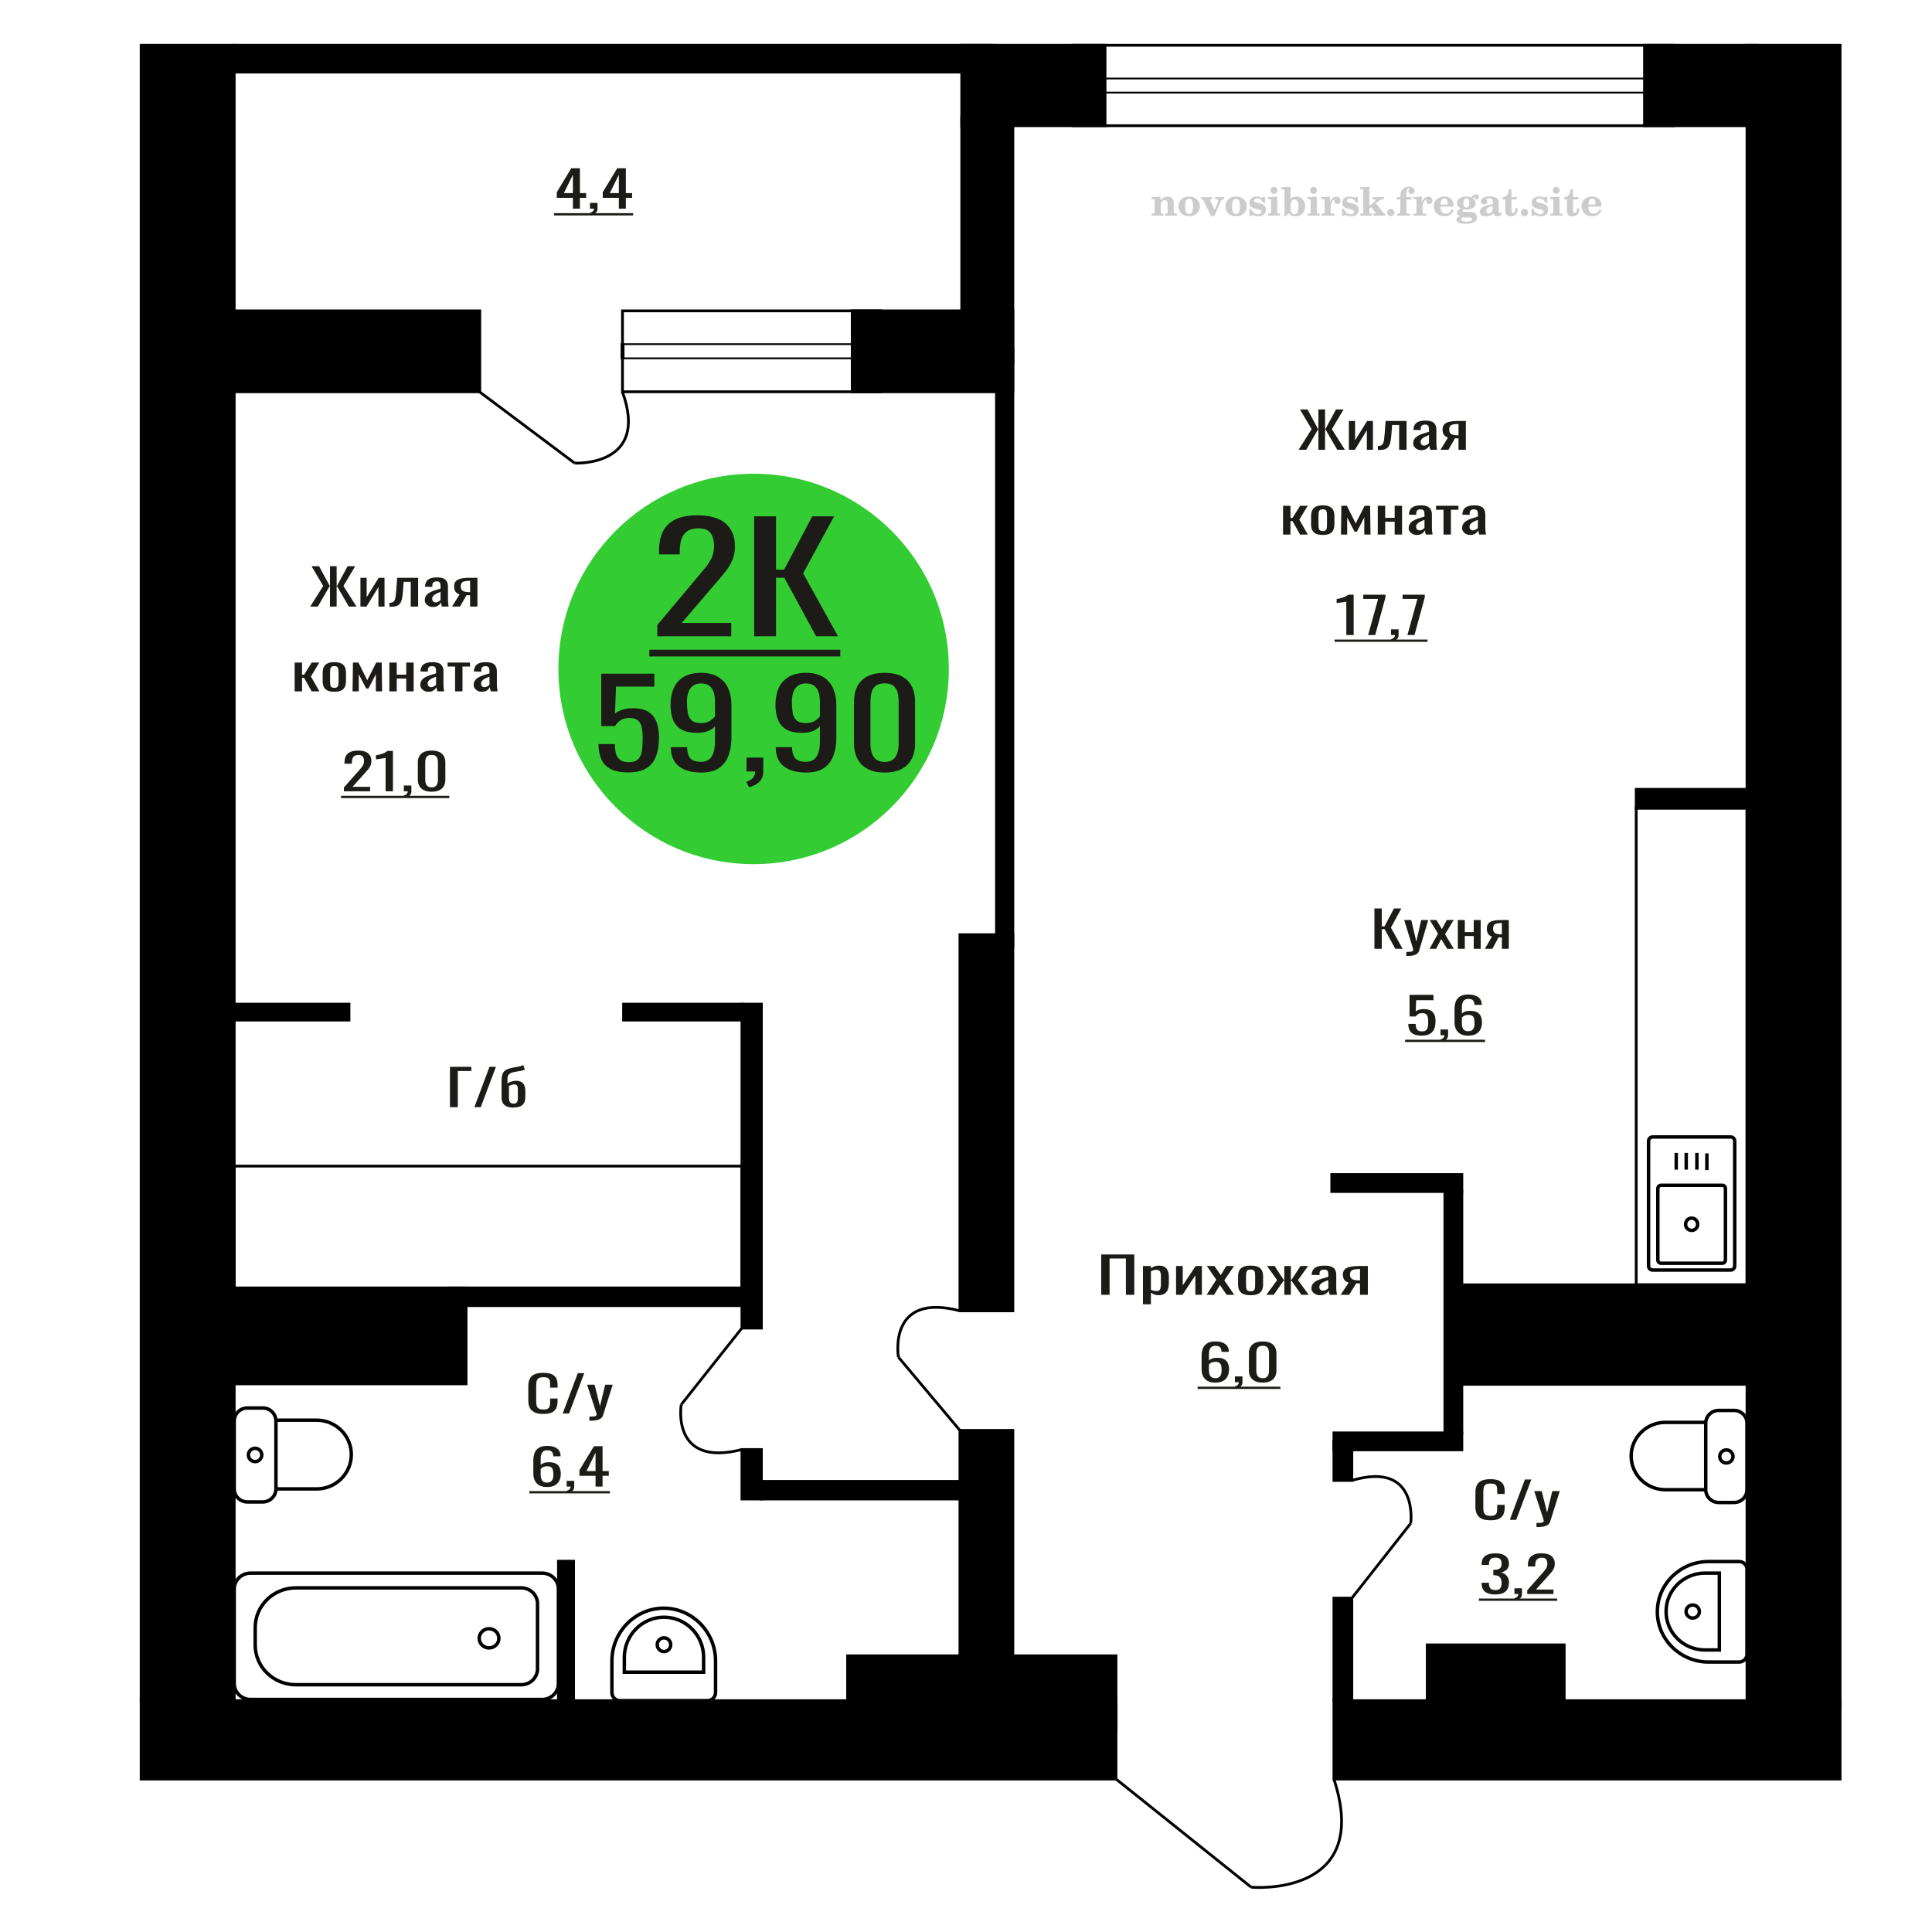 <?xml version="1.0" encoding="UTF-8"?>
<!DOCTYPE svg PUBLIC "-//W3C//DTD SVG 1.1//EN" "http://www.w3.org/Graphics/SVG/1.1/DTD/svg11.dtd">
<!-- Creator: CorelDRAW 2019 -->
<svg xmlns="http://www.w3.org/2000/svg" xml:space="preserve" width="140mm" height="140mm" version="1.1" style="shape-rendering:geometricPrecision; text-rendering:geometricPrecision; image-rendering:optimizeQuality; fill-rule:evenodd; clip-rule:evenodd"
viewBox="0 0 14000 14000"
 xmlns:xlink="http://www.w3.org/1999/xlink">
 <defs>
  <style type="text/css">
   <![CDATA[
    .str0 {stroke:black;stroke-width:25;stroke-miterlimit:22.926}
    .str1 {stroke:black;stroke-width:20;stroke-miterlimit:22.926}
    .fil1 {fill:none}
    .fil5 {fill:black}
    .fil2 {fill:#1C1B17}
    .fil4 {fill:#33CC33}
    .fil0 {fill:#1C1B17;fill-rule:nonzero}
    .fil3 {fill:#CCCCCC;fill-rule:nonzero}
   ]]>
  </style>
 </defs>
 <g id="Слой_x0020_1">
  <polygon class="fil0" points="9959.54,6875.38 9959.54,6583.01 10012.9,6583.01 10012.9,6712.95 10032.73,6712.95 10101.19,6583.01 10154.55,6583.01 10079,6721.98 10164,6875.38 10110.64,6875.38 10033.21,6732.8 10012.9,6732.8 10012.9,6875.38 "/>
  <path id="1" class="fil0" d="M10190.91 6927.72l0 -29.6c12.28,0 22.04,-0.42 29.27,-1.26 7.25,-0.85 12.44,-2.41 15.58,-4.7 3.16,-2.28 4.73,-5.47 4.73,-9.56 0,-2.17 -1.1,-6.98 -3.3,-14.44 -2.21,-7.46 -4.57,-15.4 -7.09,-23.82l-54.77 -177.59 50.99 0 36.84 155.93 35.41 -155.93 50.99 0 -65.16 220.18c-2.83,10.11 -8.03,18.11 -15.58,24 -7.56,5.9 -17.24,10.17 -29.04,12.82 -11.8,2.64 -26.05,3.97 -42.73,3.97l-6.14 0z"/>
  <polygon id="2" class="fil0" points="10359.01,6875.38 10420.38,6765.65 10360.42,6666.75 10408.59,6666.75 10448.72,6732.8 10484.13,6666.75 10533.71,6666.75 10471.38,6770.34 10534.65,6875.38 10486.5,6875.38 10443.53,6804.63 10406.69,6875.38 "/>
  <polygon id="3" class="fil0" points="10563.93,6875.38 10563.93,6666.75 10614.45,6666.75 10614.45,6754.46 10679.14,6754.46 10679.14,6666.75 10729.66,6666.75 10729.66,6875.38 10679.14,6875.38 10679.14,6782.62 10614.45,6782.62 10614.45,6875.38 "/>
  <path id="4" class="fil0" d="M10759.89 6875.38l51.47 -88.43c-8.81,-2.65 -15.97,-6.62 -21.48,-11.91 -5.51,-5.3 -9.53,-11.8 -12.04,-19.5 -2.52,-7.7 -3.78,-16.36 -3.78,-25.98 0,-11.07 1.89,-20.58 5.67,-28.52 3.78,-7.94 9.76,-14.44 17.94,-19.49 8.18,-5.05 19.04,-8.78 32.58,-11.19 13.54,-2.41 30.22,-3.61 50.05,-3.61l52.89 0 0 208.63 -50.05 0 0 -82.3c-5.04,0 -9.29,-0.06 -12.76,-0.18 -3.46,-0.12 -7.23,-0.3 -11.33,-0.54l-44.85 83.02 -54.31 0zm117.58 -104.68c0.63,0 1.65,0 3.06,0 1.43,0 2.29,0 2.61,0l0 -81.93c-0.32,0 -1.18,0 -2.61,0 -1.41,0 -2.27,0 -2.59,0 -14.79,0 -26.53,1.38 -35.17,4.15 -8.66,2.77 -14.72,7.1 -18.19,12.99 -3.46,5.9 -5.19,13.78 -5.19,23.65 0,13.71 4.02,23.94 12.04,30.68 8.03,6.73 23.37,10.22 46.04,10.46z"/>
  <polygon class="fil0" points="7979.62,9382.67 7979.62,9090.3 8219.43,9090.3 8219.43,9382.67 8158.68,9382.67 8158.68,9119.54 8040.39,9119.54 8040.39,9382.67 "/>
  <path id="1" class="fil0" d="M8282.34 9451.25l0 -277.21 57.53 0 0 16.6c6.81,-5.29 15.06,-9.86 24.75,-13.71 9.67,-3.85 21.14,-5.78 34.41,-5.78 16.13,0 28.94,2.83 38.45,8.49 9.49,5.65 16.56,12.75 21.23,21.29 4.66,8.54 7.71,17.21 9.14,25.99 1.43,8.78 2.15,16.3 2.15,22.56l0 50.53c0,14.68 -2.15,28.58 -6.45,41.69 -4.31,13.12 -12.1,23.7 -23.39,31.77 -11.29,8.06 -27.16,12.09 -47.58,12.09 -11.11,0 -20.98,-1.87 -29.59,-5.6 -8.59,-3.73 -16.31,-8 -23.12,-12.81l0 84.1 -57.53 0zm98.95 -96.01c10.02,0 17.2,-2.47 21.49,-7.4 4.31,-4.93 7.01,-11.61 8.08,-20.03 1.07,-8.43 1.61,-17.69 1.61,-27.8l0 -50.53c0,-8.66 -0.72,-16.66 -2.15,-24 -1.44,-7.34 -4.48,-13.18 -9.15,-17.51 -4.66,-4.33 -12,-6.5 -22.04,-6.5 -7.53,0 -14.69,1.09 -21.51,3.25 -6.81,2.17 -12.73,4.69 -17.75,7.58l0 133.55c5.38,2.65 11.47,4.88 18.3,6.68 6.81,1.81 14.51,2.71 23.12,2.71z"/>
  <polygon id="2" class="fil0" points="8522.15,9382.67 8522.15,9174.04 8570.55,9174.04 8570.55,9314.45 8664.1,9174.04 8709.27,9174.04 8709.27,9382.67 8661.96,9382.67 8661.96,9241.18 8568.93,9382.67 "/>
  <polygon id="3" class="fil0" points="8743.68,9382.67 8813.58,9272.94 8745.29,9174.04 8800.14,9174.04 8845.85,9240.09 8886.17,9174.04 8942.63,9174.04 8871.65,9277.63 8943.7,9382.67 8888.87,9382.67 8839.93,9311.92 8797.98,9382.67 "/>
  <path id="4" class="fil0" d="M9062.54 9385.56c-22.95,0 -41.05,-3.13 -54.3,-9.39 -13.28,-6.25 -22.68,-15.16 -28.23,-26.71 -5.56,-11.55 -8.35,-25.14 -8.35,-40.78l0 -60.64c0,-15.65 2.79,-29.24 8.35,-40.79 5.55,-11.55 14.95,-20.46 28.23,-26.71 13.25,-6.26 31.35,-9.39 54.3,-9.39 22.94,0 40.95,3.13 54.04,9.39 13.08,6.25 22.41,15.16 27.96,26.71 5.56,11.55 8.33,25.14 8.33,40.79l0 60.64c0,15.64 -2.77,29.23 -8.33,40.78 -5.55,11.55 -14.88,20.46 -27.96,26.71 -13.09,6.26 -31.1,9.39 -54.04,9.39zm0 -28.52c11.11,0 18.91,-2.16 23.38,-6.49 4.49,-4.34 7.18,-10.05 8.08,-17.15 0.89,-7.1 1.34,-14.5 1.34,-22.2l0 -65.33c0,-7.94 -0.45,-15.4 -1.34,-22.38 -0.9,-6.98 -3.59,-12.69 -8.08,-17.14 -4.47,-4.46 -12.27,-6.68 -23.38,-6.68 -11.12,0 -19,2.22 -23.66,6.68 -4.66,4.45 -7.43,10.16 -8.33,17.14 -0.91,6.98 -1.35,14.44 -1.35,22.38l0 65.33c0,7.7 0.44,15.1 1.35,22.2 0.9,7.1 3.67,12.81 8.33,17.15 4.66,4.33 12.54,6.49 23.66,6.49z"/>
  <polygon id="5" class="fil0" points="9176.53,9382.67 9254.5,9276.19 9181.37,9174.04 9236.22,9174.04 9302.36,9274.39 9306.65,9274.39 9306.65,9174.04 9353.98,9174.04 9353.98,9274.39 9358.27,9274.39 9423.87,9174.04 9478.72,9174.04 9405.59,9276.19 9483.56,9382.67 9430.32,9382.67 9358.27,9280.16 9353.98,9280.16 9353.98,9382.67 9306.65,9382.67 9306.65,9280.16 9301.82,9280.16 9229.77,9382.67 "/>
  <path id="6" class="fil0" d="M9565.29 9385.56c-12.19,0 -22.94,-2.35 -32.27,-7.04 -9.31,-4.69 -16.67,-10.71 -22.05,-18.05 -5.37,-7.34 -8.05,-15.1 -8.05,-23.28 0,-12.99 3.23,-23.94 9.68,-32.85 6.45,-8.9 15.31,-16.42 26.6,-22.56 11.3,-6.13 24.39,-11.49 39.26,-16.06 14.88,-4.57 30.57,-9.02 47.06,-13.35l0 -14.8c0,-8.42 -0.72,-15.4 -2.16,-20.94 -1.43,-5.53 -4.4,-9.68 -8.87,-12.45 -4.48,-2.77 -11.2,-4.15 -20.17,-4.15 -7.88,0 -14.24,1.2 -19.08,3.61 -4.84,2.41 -8.34,5.83 -10.49,10.29 -2.14,4.45 -3.23,9.68 -3.23,15.7l0 10.46 -57 -1.44c0.72,-23.1 8.61,-40.12 23.66,-51.07 15.06,-10.95 38.36,-16.43 69.91,-16.43 30.82,0 52.69,5.66 65.59,16.97 12.92,11.31 19.37,27.67 19.37,49.09l0 95.29c0,6.5 0.27,12.75 0.8,18.77 0.54,6.01 1.25,11.61 2.15,16.78 0.89,5.18 1.71,10.05 2.43,14.62l-52.71 0c-1.07,-3.85 -2.41,-8.72 -4.02,-14.62 -1.62,-5.89 -2.79,-11.25 -3.5,-16.06 -3.59,8.18 -10.49,15.82 -20.71,22.92 -10.2,7.1 -24.28,10.65 -42.2,10.65zm22.58 -33.21c5.74,0 11.12,-1.08 16.14,-3.25 5.02,-2.16 9.5,-4.63 13.43,-7.4 3.95,-2.77 6.63,-4.99 8.08,-6.68l0 -59.19c-8.97,3.37 -17.39,6.74 -25.28,10.11 -7.88,3.36 -14.78,6.91 -20.69,10.64 -5.93,3.73 -10.58,7.94 -13.99,12.64 -3.41,4.69 -5.11,10.04 -5.11,16.06 0,8.42 2.34,15.04 6.98,19.85 4.67,4.81 11.47,7.22 20.44,7.22z"/>
  <path id="7" class="fil0" d="M9714.76 9382.67l58.61 -88.43c-10.03,-2.65 -18.19,-6.62 -24.46,-11.91 -6.27,-5.3 -10.85,-11.8 -13.71,-19.5 -2.87,-7.7 -4.3,-16.36 -4.3,-25.98 0,-11.07 2.14,-20.58 6.45,-28.52 4.3,-7.94 11.11,-14.44 20.44,-19.49 9.31,-5.05 21.67,-8.78 37.09,-11.19 15.42,-2.41 34.41,-3.61 56.99,-3.61l60.23 0 0 208.63 -56.99 0 0 -82.3c-5.74,0 -10.58,-0.06 -14.53,-0.18 -3.95,-0.12 -8.24,-0.3 -12.9,-0.54l-51.08 83.02 -61.84 0zm133.9 -104.68c0.71,0 1.87,0 3.48,0 1.63,0 2.61,0 2.97,0l0 -81.93c-0.36,0 -1.34,0 -2.97,0 -1.61,0 -2.59,0 -2.95,0 -16.85,0 -30.21,1.38 -40.05,4.15 -9.87,2.77 -16.76,7.1 -20.71,12.99 -3.95,5.9 -5.92,13.78 -5.92,23.65 0,13.71 4.58,23.94 13.71,30.68 9.15,6.73 26.62,10.22 52.44,10.46z"/>
  <path class="fil1 str0" d="M12659.39 10795.19l0 -482.36c0,-50.82 -42.19,-92.4 -93.77,-92.4l-111.48 0c-51.58,0 -93.77,41.58 -93.77,92.4l0 482.36c0,50.82 42.19,92.4 93.77,92.4l111.48 0c51.58,0 93.77,-41.58 93.77,-92.4zm-299.02 0l0 -488.12 -292.75 0c-136.22,0 -247.67,109.82 -247.67,244.05l0 0.01c0,134.23 111.45,244.06 247.67,244.06l292.75 0zm197.51 -241.17c0,-26.13 -21.49,-47.3 -48,-47.3 -26.51,0 -48,21.17 -48,47.3 0,26.12 21.49,47.29 48,47.29 26.51,0 48,-21.17 48,-47.29z"/>
  <path class="fil1 str0" d="M12570.35 9173.72l0 -905.22c0,-16.23 -13.11,-29.52 -29.13,-29.52l-566 0c-16.03,0 -29.14,13.29 -29.14,29.52l0 905.22c0,16.24 13.11,29.53 29.14,29.53l566 0c16.02,0 29.13,-13.29 29.13,-29.53zm-67.23 -43.04l0 -518.36c0,-12.74 -10.28,-23.17 -22.85,-23.17l-444.1 0c-12.57,0 -22.86,10.43 -22.86,23.17l0 518.36c0,12.74 10.29,23.16 22.86,23.16l444.1 0c12.57,0 22.85,-10.42 22.85,-23.16zm-200.97 -259.18c0,-24.6 -19.67,-44.53 -43.93,-44.53 -24.26,0 -43.93,19.93 -43.93,44.53 0,24.6 19.67,44.53 43.93,44.53 24.26,0 43.93,-19.93 43.93,-44.53zm66.51 -392.43l0 -121.38m-72.28 118.01l0 -121.39m-77.45 121.39l0 -121.39m-72.28 121.39l0 -121.39"/>
  <path class="fil1 str0" d="M4492.46 12323.74l634.31 0c32.12,0 58.38,-26.73 58.38,-59.41l0 -228.64c0,-210.21 -168.98,-382.18 -375.53,-382.18l-0.01 0c-206.55,0 -375.53,171.97 -375.53,382.18l0 228.64c0,32.68 26.26,59.41 58.38,59.41zm31.76 -206.77l574.44 0 0 -107.7c0,-159.59 -128.3,-290.16 -285.12,-290.16l-4.2 0c-156.81,0 -285.12,130.57 -285.12,290.16l0 107.7zm287.22 -149.21c26.99,0 48.86,-22.26 48.86,-49.73 0,-27.46 -21.87,-49.72 -48.86,-49.72 -26.99,0 -48.86,22.26 -48.86,49.72 0,27.47 21.87,49.73 48.86,49.73z"/>
  <path class="fil0" d="M8806.08 10018.86c-23.18,0 -42.08,-4.27 -56.65,-12.82 -14.58,-8.54 -25.26,-20.09 -32.07,-34.65 -6.78,-14.55 -10.17,-30.74 -10.17,-48.54l0 -98.54c0,-19.01 2.97,-36.34 8.94,-51.98 5.96,-15.64 16.15,-28.15 30.56,-37.54 14.42,-9.38 34.22,-14.08 59.39,-14.08 20.88,0 38.53,2.77 52.95,8.31 14.4,5.53 25.5,13.59 33.29,24.18 7.78,10.59 11.85,23.46 12.18,38.62 0,0.48 0.08,1.14 0.24,1.99 0.17,0.84 0.25,1.62 0.25,2.34l-53.67 0c0,-14.19 -3.16,-25.02 -9.45,-32.48 -6.29,-7.46 -18.22,-11.19 -35.79,-11.19 -9.59,0 -17.88,2.22 -24.84,6.68 -6.96,4.45 -12.18,11.24 -15.65,20.39 -3.49,9.14 -5.22,20.93 -5.22,35.37l0 44.4c5.3,-6.02 12.83,-10.89 22.61,-14.62 9.77,-3.73 21.78,-5.59 36.03,-5.59 22.2,0 39.59,3.48 52.19,10.46 12.59,6.98 21.54,16.79 26.84,29.42 5.3,12.63 7.96,27.49 7.96,44.58 0,17.56 -3.32,33.57 -9.94,48 -6.64,14.44 -17.24,25.93 -31.81,34.47 -14.59,8.55 -33.97,12.82 -58.17,12.82zm0 -32.13c11.94,0 21.21,-2.46 27.85,-7.4 6.62,-4.93 11.34,-11.49 14.15,-19.67 2.82,-8.18 4.23,-17.08 4.23,-26.71 0,-11.55 -0.74,-22.26 -2.23,-32.12 -1.49,-9.87 -5.39,-17.75 -11.68,-23.64 -6.31,-5.9 -17.07,-8.85 -32.32,-8.85 -7.28,0 -13.9,0.96 -19.87,2.89 -5.97,1.93 -11.11,4.39 -15.4,7.4 -4.31,3.01 -7.8,6.2 -10.44,9.56l0 43.68c0,9.87 1.4,19.01 4.21,27.43 2.82,8.42 7.55,15.1 14.17,20.03 6.62,4.94 15.74,7.4 27.33,7.4z"/>
  <path id="1" class="fil0" d="M8956.68 10062.89l-8.44 -16.6c8.95,-2.16 15.99,-5.95 21.13,-11.37 5.13,-5.41 7.69,-11.85 7.69,-19.31l-28.32 0 0 -41.51 54.66 0 0 40.79c0,12.75 -3.8,22.92 -11.42,30.5 -7.62,7.58 -19.39,13.41 -35.3,17.5z"/>
  <path id="2" class="fil0" d="M9150.04 10018.86c-22.87,0 -41.67,-3.73 -56.42,-11.19 -14.74,-7.46 -25.68,-17.69 -32.8,-30.68 -7.13,-13 -10.68,-27.79 -10.68,-44.4l0 -125.97c0,-17.09 3.47,-32.06 10.44,-44.94 6.95,-12.87 17.8,-22.92 32.55,-30.14 14.75,-7.22 33.71,-10.83 56.91,-10.83 23.19,0 42.08,3.61 56.65,10.83 14.58,7.22 25.35,17.27 32.32,30.14 6.95,12.88 10.43,27.85 10.43,44.94l0 125.97c0,16.85 -3.56,31.77 -10.68,44.76 -7.14,12.99 -17.99,23.16 -32.57,30.5 -14.57,7.34 -33.29,11.01 -56.15,11.01zm0 -31.77c12.58,0 22.11,-2.64 28.57,-7.94 6.46,-5.29 10.93,-12.09 13.43,-20.39 2.48,-8.3 3.71,-16.9 3.71,-25.81l0 -126.69c0,-9.39 -1.15,-18.23 -3.47,-26.53 -2.32,-8.3 -6.72,-14.98 -13.17,-20.03 -6.46,-5.06 -16.16,-7.58 -29.07,-7.58 -12.93,0 -22.71,2.52 -29.33,7.58 -6.62,5.05 -11.1,11.73 -13.43,20.03 -2.31,8.3 -3.47,17.14 -3.47,26.53l0 126.69c0,8.91 1.24,17.51 3.72,25.81 2.49,8.3 7.13,15.1 13.92,20.39 6.79,5.3 16.32,7.94 28.59,7.94z"/>
  <polygon id="3" class="fil2" points="8678.36,10048.42 9278.26,10048.42 9278.26,10064.83 8678.36,10064.83 "/>
  <path class="fil1 str1" d="M9066.48 13675.41c0,0 881.54,80.1 599.44,-783.74"/>
  <line class="fil1 str1" x1="8086.99" y1="12891.66" x2="9066.48" y2= "13675.41" />
  <path class="fil0" d="M10302.49 7504.39c-24.19,0 -43.4,-3.37 -57.65,-10.11 -14.25,-6.74 -24.44,-16.48 -30.57,-29.24 -6.13,-12.75 -9.2,-27.91 -9.2,-45.48l53.2 0c0,8.67 0.99,17.15 2.97,25.45 2,8.3 6.21,15.16 12.68,20.58 6.46,5.41 16.32,8.12 29.57,8.12 14.58,0 25.02,-3.07 31.31,-9.21 6.29,-6.13 10.27,-14.44 11.94,-24.9 1.65,-10.47 2.48,-22.32 2.48,-35.56 0,-13.23 -1,-24.48 -2.99,-33.75 -1.99,-9.26 -6.13,-16.36 -12.42,-21.29 -6.3,-4.93 -16.24,-7.4 -29.83,-7.4 -10.93,0 -20.2,2.47 -27.83,7.4 -7.61,4.93 -13.24,10.53 -16.89,16.78l-45.24 0 0 -156.65 173.46 0 0 38.62 -125.25 0 -3.47 80.85c6.62,-5.05 14.83,-9.02 24.59,-11.91 9.78,-2.88 20.96,-4.33 33.56,-4.33 21.87,0 39.01,3.73 51.45,11.19 12.42,7.46 21.2,17.69 26.34,30.68 5.13,13 7.69,27.92 7.69,44.76 0,14.92 -1.48,28.82 -4.47,41.69 -2.98,12.87 -8.19,24.06 -15.66,33.57 -7.45,9.5 -17.64,16.9 -30.57,22.2 -12.91,5.29 -29.31,7.94 -49.2,7.94z"/>
  <path id="1" class="fil0" d="M10446.62 7548.78l-8.44 -16.6c8.95,-2.16 15.99,-5.95 21.12,-11.37 5.14,-5.41 7.7,-11.85 7.7,-19.31l-28.32 0 0 -41.51 54.66 0 0 40.79c0,12.75 -3.8,22.92 -11.43,30.5 -7.61,7.58 -19.38,13.41 -35.29,17.5z"/>
  <path id="2" class="fil0" d="M10638.97 7504.75c-23.19,0 -42.08,-4.27 -56.65,-12.82 -14.58,-8.54 -25.26,-20.09 -32.07,-34.65 -6.78,-14.55 -10.17,-30.74 -10.17,-48.54l0 -98.54c0,-19.01 2.97,-36.34 8.93,-51.98 5.97,-15.64 16.16,-28.15 30.57,-37.54 14.42,-9.38 34.22,-14.08 59.39,-14.08 20.88,0 38.53,2.77 52.95,8.31 14.4,5.53 25.5,13.59 33.29,24.18 7.78,10.59 11.84,23.46 12.18,38.62 0,0.48 0.08,1.14 0.24,1.99 0.17,0.84 0.25,1.62 0.25,2.34l-53.67 0c0,-14.19 -3.16,-25.02 -9.45,-32.48 -6.29,-7.46 -18.22,-11.19 -35.79,-11.19 -9.59,0 -17.88,2.22 -24.84,6.68 -6.97,4.45 -12.18,11.24 -15.65,20.39 -3.49,9.14 -5.22,20.93 -5.22,35.37l0 44.4c5.3,-6.02 12.83,-10.89 22.61,-14.62 9.77,-3.73 21.78,-5.59 36.03,-5.59 22.2,0 39.59,3.48 52.19,10.46 12.59,6.98 21.54,16.79 26.84,29.42 5.3,12.63 7.96,27.49 7.96,44.58 0,17.56 -3.32,33.57 -9.95,48 -6.63,14.44 -17.24,25.93 -31.8,34.47 -14.59,8.55 -33.97,12.82 -58.17,12.82zm0 -32.13c11.94,0 21.21,-2.46 27.85,-7.4 6.62,-4.93 11.34,-11.49 14.15,-19.67 2.82,-8.18 4.23,-17.08 4.23,-26.71 0,-11.55 -0.75,-22.26 -2.23,-32.12 -1.49,-9.87 -5.39,-17.75 -11.68,-23.64 -6.31,-5.9 -17.07,-8.85 -32.32,-8.85 -7.28,0 -13.9,0.96 -19.87,2.89 -5.97,1.93 -11.11,4.39 -15.41,7.4 -4.31,3.01 -7.79,6.2 -10.43,9.56l0 43.68c0,9.87 1.4,19.01 4.21,27.43 2.82,8.42 7.55,15.1 14.17,20.03 6.62,4.94 15.74,7.4 27.33,7.4z"/>
  <polygon id="3" class="fil2" points="10181.72,7534.31 10761.25,7534.31 10761.25,7550.72 10181.72,7550.72 "/>
  <path class="fil0" d="M10800.85 11016.71c-28.8,0 -51.15,-4.33 -67.06,-13 -15.91,-8.66 -26.98,-20.33 -33.17,-35.01 -6.19,-14.68 -9.28,-31.04 -9.28,-49.09l0 -103.23c0,-19.73 3.09,-36.94 9.28,-51.61 6.19,-14.68 17.26,-26.05 33.17,-34.11 15.91,-8.07 38.26,-12.1 67.06,-12.1 25.46,0 45.65,3.37 60.55,10.11 14.91,6.74 25.63,16.36 32.16,28.88 6.53,12.51 9.8,27.55 9.8,45.12l0 23.1 -53.77 0 0 -20.58c0,-10.83 -0.75,-20.39 -2.26,-28.69 -1.5,-8.31 -5.61,-14.74 -12.3,-19.31 -6.71,-4.58 -17.93,-6.86 -33.67,-6.86 -16.08,0 -27.8,2.46 -35.17,7.4 -7.37,4.93 -12.15,11.91 -14.32,20.93 -2.17,9.03 -3.27,19.55 -3.27,31.59l0 115.86c0,14.68 1.68,26.29 5.03,34.83 3.35,8.54 8.88,14.62 16.57,18.23 7.71,3.61 18.1,5.41 31.16,5.41 15.4,0 26.46,-2.46 33.17,-7.4 6.69,-4.93 10.88,-11.73 12.55,-20.39 1.67,-8.66 2.51,-18.77 2.51,-30.32l0 -21.66 53.77 0 0 21.66c0,17.81 -3.02,33.51 -9.05,47.11 -6.03,13.59 -16.41,24.18 -31.15,31.76 -14.74,7.58 -35.51,11.37 -62.31,11.37z"/>
  <polygon id="1" class="fil0" points="10940.54,11013.46 11050.06,10721.09 11096.78,10721.09 10986.75,11013.46 "/>
  <path id="2" class="fil0" d="M11133.96 11065.8l0 -29.6c13.07,0 23.46,-0.42 31.16,-1.26 7.71,-0.85 13.23,-2.41 16.57,-4.7 3.36,-2.28 5.03,-5.47 5.03,-9.56 0,-2.17 -1.17,-6.98 -3.51,-14.44 -2.35,-7.46 -4.86,-15.4 -7.54,-23.82l-58.28 -177.59 54.25 0 39.2 155.93 37.68 -155.93 54.26 0 -69.33 220.18c-3.01,10.11 -8.55,18.11 -16.58,24 -8.05,5.9 -18.35,10.17 -30.9,12.82 -12.56,2.64 -27.72,3.97 -45.46,3.97l-6.55 0z"/>
  <path class="fil0" d="M10835.05 11554.12c-21.88,0 -40.1,-3.01 -54.68,-9.03 -14.58,-6.01 -25.51,-14.67 -32.8,-25.98 -7.3,-11.31 -10.93,-24.67 -10.93,-40.07l0 -9.74 52.68 0c0,0.96 0,1.98 0,3.06 0,1.09 0,2.23 0,3.43 0.33,8.67 1.74,16.49 4.23,23.46 2.48,6.98 6.95,12.52 13.41,16.61 6.46,4.09 15.82,6.13 28.09,6.13 12.92,0 22.69,-2.22 29.32,-6.67 6.62,-4.46 11.1,-10.77 13.42,-18.95 2.32,-8.18 3.47,-17.57 3.47,-28.16 0,-15.4 -3.88,-27.97 -11.67,-37.72 -7.78,-9.74 -21.46,-15.1 -41.01,-16.06 -0.99,-0.24 -2.23,-0.36 -3.72,-0.36 -1.5,0 -2.74,0 -3.73,0l0 -38.62c0.99,0 2.15,0 3.48,0 1.33,0 2.48,0 3.47,0 18.9,-0.48 32.47,-4.09 40.76,-10.83 8.29,-6.74 12.42,-17.93 12.42,-33.57 0,-13.23 -3.05,-23.82 -9.18,-31.76 -6.13,-7.94 -18.32,-11.91 -36.53,-11.91 -18.23,0 -30.32,4.39 -36.29,13.17 -5.96,8.78 -9.28,20.03 -9.94,33.75 0,0.96 0,1.99 0,3.07 0,1.08 0,2.1 0,3.07l-52.68 0 0 -9.75c0,-15.64 3.63,-29 10.93,-40.06 7.29,-11.07 18.3,-19.62 33.05,-25.63 14.75,-6.02 33.06,-9.03 54.93,-9.03 22.19,0 40.58,3.01 55.16,9.03 14.58,6.01 25.51,14.62 32.81,25.81 7.29,11.18 10.94,24.6 10.94,40.24 0,17.57 -5.22,31.64 -15.66,42.23 -10.44,10.59 -24.44,17.81 -42,21.66 12.26,2.65 22.61,7.22 31.07,13.72 8.44,6.49 14.98,14.73 19.62,24.72 4.64,9.99 6.97,21.6 6.97,34.83 0,17.33 -3.32,32.43 -9.95,45.3 -6.63,12.88 -17.24,22.86 -31.8,29.96 -14.59,7.1 -33.81,10.65 -57.66,10.65z"/>
  <path id="1" class="fil0" d="M10982.15 11598.15l-8.44 -16.6c8.95,-2.16 15.99,-5.95 21.13,-11.37 5.13,-5.41 7.69,-11.85 7.69,-19.31l-28.32 0 0 -41.51 54.67 0 0 40.79c0,12.75 -3.81,22.92 -11.43,30.5 -7.62,7.58 -19.39,13.41 -35.3,17.5z"/>
  <path id="2" class="fil0" d="M11067.16 11550.87l0 -27.43 102.37 -115.87c7.63,-8.66 14.67,-16.72 21.14,-24.18 6.46,-7.46 11.76,-15.34 15.9,-23.64 4.14,-8.3 6.21,-17.87 6.21,-28.7 0,-13.47 -2.98,-24.06 -8.95,-31.76 -5.96,-7.7 -16.4,-11.55 -31.31,-11.55 -12.58,0 -22.36,2.52 -29.33,7.58 -6.95,5.05 -11.76,11.67 -14.4,19.85 -2.66,8.18 -3.98,16.96 -3.98,26.35l0 9.74 -53.18 0 0 -10.1c0,-17.57 3.22,-32.67 9.69,-45.3 6.46,-12.63 16.9,-22.44 31.32,-29.42 14.4,-6.98 33.54,-10.47 57.4,-10.47 32.47,0 56.65,6.68 72.56,20.04 15.9,13.35 23.86,31.82 23.86,55.4 0,12.52 -2.07,23.46 -6.21,32.85 -4.15,9.38 -9.53,18.17 -16.15,26.35 -6.64,8.18 -13.92,16.6 -21.87,25.26l-92.45 102.51 127.23 0 0 32.49 -189.85 0z"/>
  <polygon id="3" class="fil2" points="10716.76,11583.68 11284.35,11583.68 11284.35,11600.09 10716.76,11600.09 "/>
  <polygon id="4" class="fil2" points="11284.35,11583.68 11284.35,11583.68 11284.35,11600.09 11284.35,11600.09 "/>
  <path class="fil3" d="M8344.12 1562.54l0 -14.11 13.22 -0.28c3.86,-0.29 6.44,-1.13 7.71,-2.54 1.27,-1.41 1.93,-4.05 1.93,-7.91l0 -84.43c0,-4.56 -0.99,-7.52 -3.01,-9.03 -2.02,-1.46 -6.21,-2.21 -12.56,-2.21 -0.84,0 -2.21,0.05 -4.09,0.14 -1.88,0.1 -3.29,0.14 -4.33,0.14l0 -13.82 66.37 -3.11 0 27.05c6.78,-9.32 14.21,-16.14 22.25,-20.51 8.04,-4.38 17.26,-6.54 27.61,-6.54 15.66,0 27.24,4 34.76,12 7.53,7.99 11.29,20.27 11.29,36.83l0 63.49c0,3.86 0.66,6.5 1.98,7.95 1.36,1.51 3.9,2.31 7.66,2.5l13.22 0.28 0 14.11 -86.08 0 0 -14.11 9.69 -0.71c3.86,-0.18 6.4,-0.98 7.62,-2.4 1.27,-1.41 1.88,-4.04 1.88,-7.9l0 -58.98c0,-9.79 -1.69,-16.93 -5.03,-21.31 -3.34,-4.42 -8.75,-6.63 -16.18,-6.63 -10.16,0 -17.54,3.48 -22.15,10.49 -4.57,6.96 -6.87,18.44 -6.87,34.43l0 42.28c0,3.86 0.66,6.5 1.93,7.91 1.27,1.41 3.81,2.25 7.66,2.54l9.88 0.28 0 14.11 -86.36 0z"/>
  <path id="1" class="fil3" d="M8539.47 1495.7c0,-21.12 7.19,-38.33 21.54,-51.69 14.39,-13.36 33.02,-20.04 55.88,-20.04 22.67,0 41.25,6.68 55.74,20.08 14.53,13.41 21.78,30.63 21.78,51.65 0,21.03 -7.2,38.19 -21.55,51.46 -14.39,13.26 -33.02,19.9 -55.97,19.9 -22.95,0 -41.63,-6.64 -55.93,-19.85 -14.34,-13.22 -21.49,-30.39 -21.49,-51.51zm48.82 0c0,18.96 2.26,32.79 6.77,41.53 4.52,8.8 11.67,13.17 21.55,13.17 9.92,0 17.17,-4.37 21.77,-13.17 4.61,-8.74 6.92,-22.57 6.92,-41.53 0,-19.19 -2.26,-33.16 -6.82,-41.91 -4.56,-8.79 -11.76,-13.17 -21.59,-13.17 -9.97,0 -17.22,4.38 -21.78,13.17 -4.56,8.75 -6.82,22.72 -6.82,41.91z"/>
  <path id="2" class="fil3" d="M8720.88 1453.89c-2.11,-4.57 -4.33,-7.62 -6.58,-9.08 -2.31,-1.46 -5.6,-2.21 -9.83,-2.21l-1.09 0 0 -14.4 80.53 0 0 14.4 -6.07 0.56c-3.2,0.28 -5.5,0.85 -6.91,1.79 -1.36,0.89 -2.07,2.3 -2.07,4.14 0,0.8 0.33,2.11 0.89,3.85 0.61,1.74 1.37,3.53 2.31,5.37l29.63 62.46 23.14 -53.62c0.76,-1.83 1.32,-3.9 1.79,-6.16 0.47,-2.26 0.71,-4.24 0.71,-5.98 0,-3.48 -1.32,-6.3 -3.96,-8.37 -2.58,-2.02 -6.25,-3.2 -10.95,-3.48l-7.44 -0.56 0 -14.4 64.63 0 0 14.96c-6.07,0.28 -10.77,1.69 -14.11,4.28 -3.39,2.54 -6.73,7.62 -10.16,15.15l-45.72 102.77 -23.99 0 -54.75 -111.47z"/>
  <path id="3" class="fil3" d="M8879.54 1495.7c0,-21.12 7.19,-38.33 21.54,-51.69 14.39,-13.36 33.02,-20.04 55.88,-20.04 22.67,0 41.25,6.68 55.74,20.08 14.53,13.41 21.78,30.63 21.78,51.65 0,21.03 -7.2,38.19 -21.55,51.46 -14.39,13.26 -33.02,19.9 -55.97,19.9 -22.95,0 -41.63,-6.64 -55.93,-19.85 -14.34,-13.22 -21.49,-30.39 -21.49,-51.51zm48.82 0c0,18.96 2.26,32.79 6.77,41.53 4.52,8.8 11.67,13.17 21.55,13.17 9.92,0 17.17,-4.37 21.77,-13.17 4.61,-8.74 6.92,-22.57 6.92,-41.53 0,-19.19 -2.26,-33.16 -6.82,-41.91 -4.56,-8.79 -11.76,-13.17 -21.59,-13.17 -9.97,0 -17.22,4.38 -21.78,13.17 -4.56,8.75 -6.82,22.72 -6.82,41.91z"/>
  <path id="4" class="fil3" d="M9052.77 1512.87l12.18 0c5.79,12.79 13.12,22.58 22.01,29.35 8.94,6.77 18.87,10.16 29.87,10.16 7.2,0 12.89,-1.6 17.08,-4.75 4.23,-3.2 6.35,-7.43 6.35,-12.79 0,-4.8 -1.84,-8.47 -5.55,-11.06 -3.72,-2.59 -11.62,-5.13 -23.76,-7.62 -20.84,-4 -35.51,-9.64 -44.02,-16.84 -8.52,-7.19 -12.75,-17.26 -12.75,-30.19 0,-14.35 4.75,-25.45 14.25,-33.31 9.5,-7.9 23,-11.85 40.45,-11.85 6.49,0 12.7,0.8 18.49,2.45 5.83,1.64 11.15,3.99 15.94,7.1l11.06 -7.57 11.61 0 1.37 45.15 -13.27 0c-4.93,-10.58 -11.33,-18.91 -19.14,-24.88 -7.81,-5.98 -16.18,-8.99 -25.16,-8.99 -6.82,0 -12.37,1.51 -16.65,4.57 -4.33,3.05 -6.5,6.86 -6.5,11.47 0,8.75 11.15,15.1 33.4,19.05 2.68,0.47 4.75,0.85 6.21,1.13 15.71,2.92 27.56,8.23 35.46,15.95 7.91,7.71 11.86,17.73 11.86,30.01 0,14.81 -4.99,26.53 -14.96,35.18 -9.97,8.7 -23.57,13.03 -40.83,13.03 -7.71,0 -15.05,-0.89 -21.92,-2.73 -6.91,-1.83 -13.12,-4.47 -18.76,-7.95l-12.14 8.42 -11.34 0 -0.84 -52.49z"/>
  <path id="5" class="fil3" d="M9207.09 1379.1c0,-7.01 2.4,-12.94 7.25,-17.78 4.84,-4.89 10.67,-7.34 17.59,-7.34 6.63,0 12.37,2.45 17.26,7.38 4.85,4.94 7.29,10.82 7.29,17.74 0,6.91 -2.4,12.84 -7.24,17.87 -4.85,5.03 -10.59,7.53 -17.31,7.53 -6.92,0 -12.75,-2.45 -17.59,-7.39 -4.85,-4.94 -7.25,-10.91 -7.25,-18.01zm48.26 158.56c0,3.95 0.66,6.68 1.93,8.09 1.32,1.41 3.91,2.21 7.76,2.4l11.2 0.28 0 14.11 -87.21 0 0 -14.11 12.28 -0.28c3.81,-0.19 6.39,-0.99 7.71,-2.5 1.37,-1.45 2.02,-4.14 2.02,-7.99l0 -84.48c0,-4.47 -0.98,-7.48 -3.01,-8.94 -2.02,-1.46 -6.16,-2.21 -12.41,-2.21 -0.85,0 -2.17,0.05 -4.1,0.14 -1.88,0.1 -3.34,0.14 -4.46,0.14l0 -13.82 68.29 -3.11 0 112.28z"/>
  <path id="6" class="fil3" d="M9380.09 1445.14c-9.59,0 -16.74,4.75 -21.4,14.25 -4.7,9.55 -7.05,23.99 -7.05,43.37 0,16.27 2.39,28.64 7.24,37.16 4.84,8.51 11.9,12.74 21.21,12.74 9.64,0 16.75,-4.47 21.36,-13.45 4.61,-8.94 6.91,-22.81 6.91,-41.53 0,-17.69 -2.35,-30.81 -7.05,-39.51 -4.66,-8.71 -11.76,-13.03 -21.22,-13.03zm-74.97 121.92c0.94,-5.32 1.64,-10.59 2.07,-15.81 0.47,-5.22 0.7,-10.58 0.7,-16.09l0 -153.48c0,-4.42 -0.99,-7.38 -2.92,-8.84 -1.92,-1.46 -6.02,-2.21 -12.22,-2.21 -0.85,0 -2.26,0.05 -4.29,0.14 -2.02,0.1 -3.66,0.14 -4.84,0.14l0 -13.83 68.02 -3.38 0 89.79c5.78,-6.58 12.08,-11.43 18.86,-14.58 6.82,-3.11 14.44,-4.66 22.9,-4.66 19.01,0 34.39,6.49 46.15,19.48 11.76,12.98 17.64,30 17.64,51.03 0,21.87 -6.5,39.42 -19.43,52.68 -12.94,13.27 -29.96,19.9 -51.13,19.9 -11.19,0 -20.93,-1.98 -29.26,-5.93 -8.32,-3.9 -15.24,-9.83 -20.74,-17.73l-18.01 23.38 -13.5 0z"/>
  <path id="7" class="fil3" d="M9493.59 1379.1c0,-7.01 2.4,-12.94 7.25,-17.78 4.84,-4.89 10.67,-7.34 17.59,-7.34 6.63,0 12.37,2.45 17.26,7.38 4.85,4.94 7.29,10.82 7.29,17.74 0,6.91 -2.4,12.84 -7.24,17.87 -4.85,5.03 -10.59,7.53 -17.31,7.53 -6.92,0 -12.75,-2.45 -17.59,-7.39 -4.85,-4.94 -7.25,-10.91 -7.25,-18.01zm48.26 158.56c0,3.95 0.66,6.68 1.93,8.09 1.32,1.41 3.91,2.21 7.76,2.4l11.2 0.28 0 14.11 -87.21 0 0 -14.11 12.28 -0.28c3.81,-0.19 6.39,-0.99 7.71,-2.5 1.37,-1.45 2.02,-4.14 2.02,-7.99l0 -84.48c0,-4.47 -0.98,-7.48 -3.01,-8.94 -2.02,-1.46 -6.16,-2.21 -12.41,-2.21 -0.85,0 -2.17,0.05 -4.1,0.14 -1.88,0.1 -3.34,0.14 -4.46,0.14l0 -13.82 68.29 -3.11 0 112.28z"/>
  <path id="8" class="fil3" d="M9575.48 1562.54l0 -14.11 13.22 -0.28c3.86,-0.29 6.44,-1.13 7.71,-2.54 1.27,-1.41 1.93,-4.05 1.93,-7.91l0 -84.47c0,-4.52 -0.99,-7.53 -3.01,-8.99 -2.02,-1.46 -6.21,-2.21 -12.56,-2.21 -0.84,0 -2.21,0.05 -4.09,0.14 -1.88,0.1 -3.29,0.14 -4.33,0.14l0 -13.82 62.89 -3.11 0 38.85c5.55,-12.74 12.14,-22.39 19.9,-28.88 7.71,-6.44 16.41,-9.69 26.15,-9.69 9.03,0 16.37,2.54 22.01,7.58 5.65,5.08 8.47,11.52 8.47,19.42 0,7.72 -2.07,13.88 -6.26,18.53 -4.18,4.66 -9.69,6.97 -16.51,6.97 -6.35,0 -11.52,-2.03 -15.52,-6.12 -4,-4.09 -6.02,-9.41 -6.02,-15.94 0,-2.59 0.42,-4.94 1.27,-7.15 0.8,-2.21 2.12,-4.33 3.86,-6.35 -10.49,3.38 -18.44,10.67 -23.94,21.77 -5.51,11.11 -8.28,25.59 -8.28,43.42l0 29.91c0,3.86 0.66,6.5 1.97,7.95 1.37,1.51 3.91,2.31 7.67,2.5l18.02 0.28 0 14.11 -94.55 0z"/>
  <path id="9" class="fil3" d="M9725.11 1512.87l12.18 0c5.79,12.79 13.12,22.58 22.01,29.35 8.94,6.77 18.87,10.16 29.87,10.16 7.2,0 12.89,-1.6 17.08,-4.75 4.23,-3.2 6.35,-7.43 6.35,-12.79 0,-4.8 -1.84,-8.47 -5.55,-11.06 -3.72,-2.59 -11.62,-5.13 -23.76,-7.62 -20.84,-4 -35.51,-9.64 -44.02,-16.84 -8.52,-7.19 -12.75,-17.26 -12.75,-30.19 0,-14.35 4.75,-25.45 14.25,-33.31 9.5,-7.9 23,-11.85 40.45,-11.85 6.49,0 12.7,0.8 18.49,2.45 5.83,1.64 11.15,3.99 15.94,7.1l11.06 -7.57 11.61 0 1.37 45.15 -13.27 0c-4.93,-10.58 -11.33,-18.91 -19.14,-24.88 -7.81,-5.98 -16.18,-8.99 -25.16,-8.99 -6.82,0 -12.37,1.51 -16.65,4.57 -4.33,3.05 -6.5,6.86 -6.5,11.47 0,8.75 11.15,15.1 33.4,19.05 2.68,0.47 4.75,0.85 6.21,1.13 15.71,2.92 27.56,8.23 35.46,15.95 7.91,7.71 11.86,17.73 11.86,30.01 0,14.81 -4.99,26.53 -14.96,35.18 -9.97,8.7 -23.57,13.03 -40.83,13.03 -7.71,0 -15.05,-0.89 -21.92,-2.73 -6.91,-1.83 -13.12,-4.47 -18.76,-7.95l-12.14 8.42 -11.34 0 -0.84 -52.49z"/>
  <path id="10" class="fil3" d="M9878.87 1381.64c0,-4.38 -0.94,-7.34 -2.82,-8.8 -1.88,-1.46 -5.93,-2.21 -12.14,-2.21 -0.7,0 -2.12,0.05 -4.19,0.14 -2.02,0.1 -3.66,0.14 -4.84,0.14l0 -13.83 68.3 -3.38 0 137.96 33.91 -28.51c2.96,-2.4 5.13,-4.56 6.54,-6.54 1.46,-1.97 2.16,-3.85 2.16,-5.59 0,-2.78 -1.31,-4.8 -3.95,-6.12 -2.59,-1.36 -6.54,-2.02 -11.76,-2.02 -0.47,0 -1.27,0.05 -2.35,0.14 -1.08,0.09 -1.93,0.14 -2.49,0.14l0 -14.67 82.92 0 0 14.67c-7.15,0 -13.59,0.94 -19.33,2.82 -5.74,1.88 -11.15,4.89 -16.18,9.03l-22.86 18.35 52.73 64.86c2.82,3.58 5.45,6.21 7.81,7.81 2.4,1.6 4.89,2.4 7.43,2.4l0.56 0 0 14.11 -85.51 0 0 -14.11 6.77 -0.28c2.59,-0.19 4.52,-0.76 5.93,-1.7 1.36,-0.98 2.07,-2.3 2.07,-3.95 0,-1.55 -1.27,-3.9 -3.72,-7.01 -0.65,-0.84 -1.12,-1.45 -1.41,-1.78l-25.73 -31.28 -13.54 11 0 24.27c0,3.86 0.66,6.5 1.93,7.95 1.27,1.51 3.85,2.31 7.71,2.5l9.27 0.28 0 14.11 -85.23 0 0 -14.11 12.23 -0.28c3.76,-0.19 6.35,-0.99 7.71,-2.5 1.36,-1.45 2.07,-4.09 2.07,-7.95l0 -156.06z"/>
  <path id="11" class="fil3" d="M10077.6 1513.43c7.15,0 13.35,2.59 18.58,7.81 5.22,5.18 7.85,11.38 7.85,18.63 0,7.29 -2.59,13.54 -7.81,18.77 -5.17,5.22 -11.38,7.85 -18.62,7.85 -7.2,0 -13.36,-2.63 -18.54,-7.85 -5.22,-5.23 -7.8,-11.48 -7.8,-18.77 0,-7.15 2.63,-13.36 7.85,-18.58 5.22,-5.22 11.38,-7.86 18.49,-7.86z"/>
  <path id="12" class="fil3" d="M10122.19 1446.27l0 -17.78 25.02 0 0 -5.65c0,-21.97 5.22,-38.99 15.71,-51.17 10.49,-12.19 25.21,-18.26 44.12,-18.26 13.27,0 23.76,2.73 31.52,8.14 7.76,5.41 11.66,12.7 11.66,21.87 0,6.82 -2.07,12.19 -6.21,16.09 -4.14,3.9 -9.87,5.83 -17.26,5.83 -6.07,0 -11.01,-1.78 -14.82,-5.36 -3.81,-3.57 -5.73,-8.18 -5.73,-13.78 0,-5.88 2.63,-11.1 7.95,-15.71 1.08,-1.08 1.64,-1.79 1.64,-2.07 0,-0.99 -0.47,-1.74 -1.36,-2.16 -0.94,-0.47 -2.45,-0.71 -4.57,-0.71 -7,0 -11.85,3.58 -14.53,10.68 -2.73,7.1 -4.09,21.54 -4.09,43.32l0 8.94 35.51 0 0 17.78 -35.51 0 0 91.43c0,4.14 0.84,6.97 2.59,8.47 1.74,1.51 5.08,2.26 10.01,2.26l15.06 0 0 14.11 -93.7 0 0 -14.11 12.37 -0.28c3.76,-0.19 6.3,-0.99 7.67,-2.5 1.31,-1.45 1.97,-4.09 1.97,-7.95l0 -91.43 -25.02 0z"/>
  <path id="13" class="fil3" d="M10241.19 1562.54l0 -14.11 13.22 -0.28c3.86,-0.29 6.44,-1.13 7.71,-2.54 1.27,-1.41 1.93,-4.05 1.93,-7.91l0 -84.47c0,-4.52 -0.99,-7.53 -3.01,-8.99 -2.02,-1.46 -6.21,-2.21 -12.56,-2.21 -0.84,0 -2.21,0.05 -4.09,0.14 -1.88,0.1 -3.29,0.14 -4.33,0.14l0 -13.82 62.89 -3.11 0 38.85c5.55,-12.74 12.14,-22.39 19.9,-28.88 7.71,-6.44 16.41,-9.69 26.15,-9.69 9.03,0 16.37,2.54 22.01,7.58 5.65,5.08 8.47,11.52 8.47,19.42 0,7.72 -2.07,13.88 -6.26,18.53 -4.18,4.66 -9.69,6.97 -16.51,6.97 -6.35,0 -11.52,-2.03 -15.52,-6.12 -4,-4.09 -6.02,-9.41 -6.02,-15.94 0,-2.59 0.42,-4.94 1.27,-7.15 0.8,-2.21 2.12,-4.33 3.86,-6.35 -10.49,3.38 -18.44,10.67 -23.94,21.77 -5.51,11.11 -8.28,25.59 -8.28,43.42l0 29.91c0,3.86 0.66,6.5 1.97,7.95 1.37,1.51 3.91,2.31 7.67,2.5l18.02 0.28 0 14.11 -94.55 0z"/>
  <path id="14" class="fil3" d="M10520.64 1515.97l12.42 5.93c-4.42,14.77 -12.14,26.01 -23.19,33.68 -11.1,7.67 -25.17,11.48 -42.24,11.48 -23.43,0 -42.29,-6.59 -56.68,-19.71 -14.35,-13.13 -21.54,-30.34 -21.54,-51.65 0,-21.26 7.15,-38.57 21.4,-51.83 14.3,-13.27 32.97,-19.9 56.02,-19.9 21.02,0 37.35,6.07 49.01,18.25 11.67,12.14 17.5,29.21 17.5,51.13l0 3.71 -94.83 0 0 1.93c0,16.33 3.3,28.65 9.83,36.97 6.59,8.33 16.37,12.47 29.31,12.47 9.45,0 17.78,-2.73 24.93,-8.19 7.19,-5.45 13.21,-13.54 18.06,-24.27zm-82.13 -33.58l43.37 0c2.96,0 5.03,-0.66 6.21,-1.93 1.18,-1.27 1.79,-3.62 1.79,-7.05 0,-12.14 -1.84,-20.98 -5.46,-26.49 -3.62,-5.5 -9.31,-8.27 -17.12,-8.27 -8.98,0 -15.85,3.62 -20.6,10.81 -4.71,7.25 -7.43,18.21 -8.19,32.93z"/>
  <path id="15" class="fil3" d="M10585.17 1567.67c-9.12,-2.31 -15.99,-5.69 -20.65,-10.26 -4.65,-4.56 -6.96,-10.16 -6.96,-16.88 0,-7.43 3.06,-13.55 9.22,-18.39 6.16,-4.8 15.05,-8.09 26.62,-9.84 -11.38,-3.05 -20.03,-8.04 -26.01,-15.05 -5.97,-6.96 -8.98,-15.47 -8.98,-25.49 0,-14.3 6.07,-25.97 18.2,-34.9 12.14,-8.99 27.99,-13.45 47.56,-13.45 6.91,0 13.4,0.7 19.56,2.07 6.17,1.36 12.14,3.43 17.92,6.16l4.85 -7.01c3.76,-5.36 8.28,-9.46 13.5,-12.37 5.22,-2.92 10.68,-4.38 16.37,-4.38 6.25,0 11.33,1.79 15.28,5.37 3.96,3.62 5.93,8.23 5.93,13.82 0,5.51 -1.5,10.02 -4.56,13.46 -3.01,3.43 -6.96,5.17 -11.81,5.17 -3.34,0 -6.16,-0.7 -8.56,-2.12 -2.4,-1.45 -4.33,-3.62 -5.78,-6.53 -0.57,-1.13 -0.9,-2.5 -1.09,-4.14 -0.28,-2.31 -1.27,-3.48 -2.91,-3.58 -1.65,0 -3.48,0.8 -5.51,2.4 -2.02,1.6 -3.66,3.62 -4.93,6.07 6.96,4.8 12.04,9.92 15.24,15.43 3.19,5.55 4.79,11.9 4.79,19.05 0,14.34 -5.83,25.58 -17.45,33.72 -11.62,8.14 -27.75,12.23 -48.4,12.23 -1.74,0 -4.18,-0.09 -7.34,-0.28 -3.1,-0.19 -5.36,-0.28 -6.72,-0.28 -4.33,0 -7.72,0.8 -10.11,2.44 -2.45,1.6 -3.67,3.81 -3.67,6.64 0,3.24 1.08,5.5 3.24,6.77 2.17,1.27 5.93,1.93 11.34,1.93l20.46 0c10.72,0 20.08,0.33 28.03,1.03 8,0.71 13.45,1.6 16.51,2.68 7.72,2.78 13.74,7.34 18.06,13.78 4.33,6.45 6.5,13.88 6.5,22.3 0,14.86 -7.06,26.29 -21.17,34.29 -14.11,8 -34.34,11.99 -60.73,11.99 -22.43,0 -39.32,-2.44 -50.65,-7.29 -11.34,-4.89 -17.03,-12.13 -17.03,-21.77 0,-6.35 2.77,-11.62 8.28,-15.9 5.5,-4.28 13.36,-7.25 23.56,-8.89zm13.88 7.85c-3.58,1.46 -6.12,3.15 -7.62,5.04 -1.51,1.88 -2.26,4.32 -2.26,7.38 0,6.16 2.68,10.72 8,13.64 5.31,2.96 13.59,4.42 24.83,4.42 15.24,0 26.53,-1.41 33.82,-4.18 7.29,-2.83 10.96,-7.15 10.96,-13.08 0,-4.66 -1.97,-8.04 -5.93,-10.11 -3.95,-2.07 -10.72,-3.11 -20.32,-3.11l-41.48 0zm4.8 -104.51c0,11.61 1.74,20.08 5.22,25.4 3.53,5.31 8.98,7.99 16.46,7.99 7.53,0 13.08,-2.68 16.7,-8.09 3.57,-5.36 5.36,-13.78 5.36,-25.3 0,-11.29 -1.79,-19.66 -5.36,-25.07 -3.62,-5.41 -9.17,-8.14 -16.7,-8.14 -7.48,0 -12.93,2.73 -16.46,8.14 -3.48,5.41 -5.22,13.78 -5.22,25.07z"/>
  <path id="16" class="fil3" d="M10816.41 1494.24c-16.7,2.68 -28.6,6.63 -35.66,11.86 -7.1,5.22 -10.63,12.55 -10.63,22.06 0,5.78 1.6,10.34 4.75,13.78 3.15,3.38 7.43,5.08 12.75,5.08 8.7,0 15.71,-3.25 20.93,-9.74 5.22,-6.49 7.86,-15.38 7.86,-26.67l0 -16.37zm43.74 35.75c0,4.52 0.8,7.71 2.4,9.64 1.6,1.93 4.23,2.87 7.81,2.87 1.64,0 3.52,-0.47 5.64,-1.46 2.12,-0.94 3.43,-1.41 4,-1.41 1.08,0 1.97,0.33 2.63,1.08 0.61,0.76 0.94,1.79 0.94,3.2 0,5.88 -3.34,11.25 -10.06,16.14 -6.73,4.84 -14.77,7.29 -24.13,7.29 -7.01,0 -12.98,-1.84 -17.92,-5.55 -4.99,-3.72 -7.9,-8.52 -8.85,-14.35 -7.71,6.3 -16.46,11.2 -26.24,14.68 -9.79,3.48 -19.85,5.22 -30.25,5.22 -13.5,0 -23.99,-2.92 -31.42,-8.8 -7.43,-5.88 -11.14,-14.16 -11.14,-24.83 0,-14.21 7.47,-25.64 22.38,-34.2 14.92,-8.61 38.53,-15.05 70.75,-19.38l0 -15.33c0,-9.93 -1.98,-16.94 -5.93,-21.07 -3.95,-4.14 -10.53,-6.21 -19.71,-6.21 -5.97,0 -11,0.98 -15.05,2.96 -4.09,1.98 -6.16,4.28 -6.16,6.82 0,0.66 1.22,2.54 3.67,5.69 2.44,3.11 3.67,6.59 3.67,10.49 0,5.32 -2.07,9.6 -6.26,12.89 -4.18,3.24 -9.64,4.89 -16.32,4.89 -6.82,0 -12.47,-1.97 -16.98,-5.93 -4.47,-3.95 -6.73,-8.89 -6.73,-14.86 0,-11.76 5.65,-20.88 16.94,-27.37 11.33,-6.45 27.28,-9.69 47.97,-9.69 11.57,0 21.73,1.17 30.53,3.52 8.75,2.31 15.99,5.79 21.68,10.35 4.52,3.53 7.67,7.48 9.46,11.95 1.79,4.42 2.68,11.24 2.68,20.41l0 60.35z"/>
  <path id="17" class="fil3" d="M10996.89 1509.2c0,0.66 0.09,1.65 0.24,2.96 0.14,1.32 0.18,2.31 0.18,2.97 0,16.51 -4.37,29.39 -13.12,38.66 -8.8,9.22 -20.98,13.83 -36.55,13.83 -14.2,0 -24.32,-3.34 -30.29,-10.07 -5.97,-6.68 -8.94,-18.48 -8.94,-35.41l0 -77 -20.32 0 0 -15.15c13.97,-0.89 24.84,-6.35 32.55,-16.27 7.72,-9.93 11.95,-23.95 12.7,-41.96l19.38 0 0 56.73 38.1 0 0 16.65 -38.1 0 0 74.78c0,9.55 0.9,15.9 2.64,19.01 1.74,3.15 4.79,4.7 9.22,4.7 5.41,0 9.5,-2.87 12.32,-8.56 2.77,-5.69 4.33,-14.3 4.61,-25.87l15.38 0z"/>
  <path id="18" class="fil3" d="M11046.8 1513.43c7.15,0 13.35,2.59 18.58,7.81 5.22,5.18 7.85,11.38 7.85,18.63 0,7.29 -2.59,13.54 -7.81,18.77 -5.17,5.22 -11.38,7.85 -18.62,7.85 -7.2,0 -13.36,-2.63 -18.54,-7.85 -5.22,-5.23 -7.8,-11.48 -7.8,-18.77 0,-7.15 2.63,-13.36 7.85,-18.58 5.22,-5.22 11.38,-7.86 18.49,-7.86z"/>
  <path id="19" class="fil3" d="M11098.07 1512.87l12.18 0c5.79,12.79 13.12,22.58 22.01,29.35 8.94,6.77 18.87,10.16 29.87,10.16 7.2,0 12.89,-1.6 17.08,-4.75 4.23,-3.2 6.35,-7.43 6.35,-12.79 0,-4.8 -1.84,-8.47 -5.55,-11.06 -3.72,-2.59 -11.62,-5.13 -23.76,-7.62 -20.84,-4 -35.51,-9.64 -44.02,-16.84 -8.52,-7.19 -12.75,-17.26 -12.75,-30.19 0,-14.35 4.75,-25.45 14.25,-33.31 9.5,-7.9 23,-11.85 40.45,-11.85 6.49,0 12.7,0.8 18.49,2.45 5.83,1.64 11.15,3.99 15.94,7.1l11.06 -7.57 11.61 0 1.37 45.15 -13.27 0c-4.93,-10.58 -11.33,-18.91 -19.14,-24.88 -7.81,-5.98 -16.18,-8.99 -25.16,-8.99 -6.82,0 -12.37,1.51 -16.65,4.57 -4.33,3.05 -6.5,6.86 -6.5,11.47 0,8.75 11.15,15.1 33.4,19.05 2.68,0.47 4.75,0.85 6.21,1.13 15.71,2.92 27.56,8.23 35.46,15.95 7.91,7.71 11.86,17.73 11.86,30.01 0,14.81 -4.99,26.53 -14.96,35.18 -9.97,8.7 -23.57,13.03 -40.83,13.03 -7.71,0 -15.05,-0.89 -21.92,-2.73 -6.91,-1.83 -13.12,-4.47 -18.76,-7.95l-12.14 8.42 -11.34 0 -0.84 -52.49z"/>
  <path id="20" class="fil3" d="M11252.39 1379.1c0,-7.01 2.4,-12.94 7.25,-17.78 4.84,-4.89 10.67,-7.34 17.59,-7.34 6.63,0 12.37,2.45 17.26,7.38 4.85,4.94 7.29,10.82 7.29,17.74 0,6.91 -2.4,12.84 -7.24,17.87 -4.85,5.03 -10.59,7.53 -17.31,7.53 -6.92,0 -12.75,-2.45 -17.59,-7.39 -4.85,-4.94 -7.25,-10.91 -7.25,-18.01zm48.26 158.56c0,3.95 0.66,6.68 1.93,8.09 1.32,1.41 3.91,2.21 7.76,2.4l11.2 0.28 0 14.11 -87.21 0 0 -14.11 12.28 -0.28c3.81,-0.19 6.39,-0.99 7.71,-2.5 1.37,-1.45 2.02,-4.14 2.02,-7.99l0 -84.48c0,-4.47 -0.98,-7.48 -3.01,-8.94 -2.02,-1.46 -6.16,-2.21 -12.41,-2.21 -0.85,0 -2.17,0.05 -4.1,0.14 -1.88,0.1 -3.34,0.14 -4.46,0.14l0 -13.82 68.29 -3.11 0 112.28z"/>
  <path id="21" class="fil3" d="M11443.36 1509.2c0,0.66 0.09,1.65 0.24,2.96 0.14,1.32 0.18,2.31 0.18,2.97 0,16.51 -4.37,29.39 -13.12,38.66 -8.8,9.22 -20.98,13.83 -36.55,13.83 -14.2,0 -24.32,-3.34 -30.29,-10.07 -5.97,-6.68 -8.94,-18.48 -8.94,-35.41l0 -77 -20.32 0 0 -15.15c13.97,-0.89 24.84,-6.35 32.55,-16.27 7.72,-9.93 11.95,-23.95 12.7,-41.96l19.38 0 0 56.73 38.1 0 0 16.65 -38.1 0 0 74.78c0,9.55 0.9,15.9 2.64,19.01 1.74,3.15 4.79,4.7 9.22,4.7 5.41,0 9.5,-2.87 12.32,-8.56 2.77,-5.69 4.33,-14.3 4.61,-25.87l15.38 0z"/>
  <path id="22" class="fil3" d="M11591.95 1515.97l12.42 5.93c-4.42,14.77 -12.14,26.01 -23.19,33.68 -11.1,7.67 -25.17,11.48 -42.24,11.48 -23.43,0 -42.29,-6.59 -56.68,-19.71 -14.35,-13.13 -21.54,-30.34 -21.54,-51.65 0,-21.26 7.15,-38.57 21.4,-51.83 14.3,-13.27 32.97,-19.9 56.02,-19.9 21.02,0 37.35,6.07 49.01,18.25 11.67,12.14 17.5,29.21 17.5,51.13l0 3.71 -94.83 0 0 1.93c0,16.33 3.3,28.65 9.83,36.97 6.59,8.33 16.37,12.47 29.31,12.47 9.45,0 17.78,-2.73 24.93,-8.19 7.19,-5.45 13.21,-13.54 18.06,-24.27zm-82.13 -33.58l43.37 0c2.96,0 5.03,-0.66 6.21,-1.93 1.18,-1.27 1.79,-3.62 1.79,-7.05 0,-12.14 -1.84,-20.98 -5.46,-26.49 -3.62,-5.5 -9.31,-8.27 -17.12,-8.27 -8.98,0 -15.85,3.62 -20.6,10.81 -4.71,7.25 -7.43,18.21 -8.19,32.93z"/>
  <circle class="fil4" cx="5461.01" cy="4847.39" r="1414.58"/>
  <path class="fil0" d="M4553.35 5597.28c-53.7,0 -96.37,-8.17 -127.99,-24.49 -31.64,-16.33 -54.26,-39.95 -67.87,-70.85 -13.61,-30.91 -20.41,-67.65 -20.41,-110.21l118.06 0c0,20.99 2.21,41.54 6.62,61.66 4.42,20.12 13.79,36.74 28.13,49.86 14.36,13.12 36.23,19.68 65.66,19.68 32.37,0 55.54,-7.44 69.51,-22.31 13.98,-14.87 22.81,-34.98 26.49,-60.35 3.67,-25.37 5.51,-54.08 5.51,-86.16 0,-32.07 -2.21,-59.33 -6.62,-81.78 -4.42,-22.45 -13.61,-39.65 -27.58,-51.61 -13.97,-11.95 -36.05,-17.93 -66.21,-17.93 -24.27,0 -44.87,5.98 -61.79,17.93 -16.91,11.96 -29.41,25.52 -37.51,40.68l-100.41 0 0 -379.62 385.08 0 0 93.59 -278.05 0 -7.72 195.93c14.71,-12.24 32.91,-21.86 54.61,-28.86 21.71,-7 46.53,-10.5 74.49,-10.5 48.54,0 86.61,9.04 114.2,27.12 27.57,18.07 47.08,42.86 58.47,74.35 11.4,31.49 17.1,67.64 17.1,108.46 0,36.15 -3.3,69.83 -9.93,101.02 -6.62,31.2 -18.2,58.32 -34.75,81.35 -16.55,23.03 -39.17,40.97 -67.87,53.79 -28.68,12.83 -65.09,19.25 -109.22,19.25z"/>
  <path id="1" class="fil0" d="M5080.76 5598.15c-46.35,0 -85.88,-6.85 -118.62,-20.55 -32.73,-13.71 -57.56,-33.68 -74.47,-59.92 -16.92,-26.24 -25.75,-58.02 -26.48,-95.34 0,-1.17 0,-2.48 0,-3.94 0,-1.45 0,-2.77 0,-3.93l118.06 0c0,33.82 6.99,59.91 20.97,78.28 13.97,18.37 41.18,27.55 81.64,27.55 22.07,0 40.46,-5.39 55.17,-16.18 14.71,-10.78 25.75,-27.4 33.1,-49.85 7.36,-22.45 11.04,-50.88 11.04,-85.29l0 -107.58c-11.04,14.57 -27.41,26.38 -49.11,35.42 -21.69,9.04 -48.73,13.56 -81.1,13.56 -49.28,0 -87.89,-8.6 -115.85,-25.8 -27.95,-17.21 -47.63,-41.11 -59.03,-71.73 -11.4,-30.61 -17.1,-66.33 -17.1,-107.15 0,-43.15 7.36,-82.07 22.07,-116.77 14.7,-34.7 38.43,-62.25 71.17,-82.66 32.73,-20.41 75.57,-30.61 128.54,-30.61 51.49,0 93.42,10.35 125.78,31.05 32.37,20.7 56.1,48.55 71.17,83.53 15.09,34.99 22.62,74.06 22.62,117.21l0 237.92c0,45.48 -6.62,87.47 -19.86,125.95 -13.24,38.49 -35.67,69.25 -67.31,92.28 -31.62,23.04 -75.76,34.55 -132.4,34.55zm0 -358.62c25.75,0 46.71,-5.1 62.9,-15.31 16.18,-10.2 28.68,-21.43 37.51,-33.67l0 -104.97c0,-24.49 -2.95,-46.79 -8.83,-66.91 -5.89,-20.12 -16.18,-36.15 -30.89,-48.11 -14.72,-11.95 -34.94,-17.93 -60.69,-17.93 -25.75,0 -46.16,6.12 -61.24,18.37 -15.08,12.25 -25.75,28.14 -31.99,47.67 -6.26,19.53 -9.39,40.96 -9.39,64.29 0,27.99 1.65,53.94 4.97,77.85 3.31,23.91 12.14,43 26.48,57.29 14.34,14.29 38.07,21.43 71.17,21.43z"/>
  <path id="2" class="fil0" d="M5427.22 5704.86l-18.76 -40.23c19.86,-5.25 35.49,-14.43 46.89,-27.55 11.4,-13.12 17.1,-28.72 17.1,-46.8l-62.89 0 0 -100.59 121.38 0 0 98.84c0,30.91 -8.47,55.54 -25.39,73.91 -16.91,18.37 -43.02,32.51 -78.33,42.42z"/>
  <path id="3" class="fil0" d="M5840.99 5598.15c-46.35,0 -85.88,-6.85 -118.62,-20.55 -32.73,-13.71 -57.56,-33.68 -74.47,-59.92 -16.92,-26.24 -25.75,-58.02 -26.48,-95.34 0,-1.17 0,-2.48 0,-3.94 0,-1.45 0,-2.77 0,-3.93l118.06 0c0,33.82 6.99,59.91 20.96,78.28 13.98,18.37 41.19,27.55 81.65,27.55 22.07,0 40.46,-5.39 55.17,-16.18 14.71,-10.78 25.75,-27.4 33.1,-49.85 7.36,-22.45 11.04,-50.88 11.04,-85.29l0 -107.58c-11.04,14.57 -27.41,26.38 -49.11,35.42 -21.7,9.04 -48.73,13.56 -81.1,13.56 -49.28,0 -87.9,-8.6 -115.85,-25.8 -27.95,-17.21 -47.63,-41.11 -59.04,-71.73 -11.39,-30.61 -17.09,-66.33 -17.09,-107.15 0,-43.15 7.36,-82.07 22.06,-116.77 14.71,-34.7 38.44,-62.25 71.18,-82.66 32.73,-20.41 75.57,-30.61 128.54,-30.61 51.49,0 93.42,10.35 125.78,31.05 32.37,20.7 56.09,48.55 71.17,83.53 15.09,34.99 22.62,74.06 22.62,117.21l0 237.92c0,45.48 -6.63,87.47 -19.86,125.95 -13.24,38.49 -35.67,69.25 -67.31,92.28 -31.62,23.04 -75.76,34.55 -132.4,34.55zm0 -358.62c25.74,0 46.71,-5.1 62.89,-15.31 16.19,-10.2 28.69,-21.43 37.52,-33.67l0 -104.97c0,-24.49 -2.95,-46.79 -8.83,-66.91 -5.89,-20.12 -16.18,-36.15 -30.89,-48.11 -14.72,-11.95 -34.95,-17.93 -60.69,-17.93 -25.75,0 -46.16,6.12 -61.25,18.37 -15.07,12.25 -25.74,28.14 -31.99,47.67 -6.25,19.53 -9.38,40.96 -9.38,64.29 0,27.99 1.65,53.94 4.97,77.85 3.3,23.91 12.13,43 26.48,57.29 14.34,14.29 38.07,21.43 71.17,21.43z"/>
  <path id="4" class="fil0" d="M6410.32 5598.15c-50.75,0 -92.49,-9.04 -125.22,-27.11 -32.74,-18.08 -57.01,-42.86 -72.83,-74.35 -15.82,-31.49 -23.73,-67.35 -23.73,-107.59l0 -305.27c0,-41.4 7.72,-77.7 23.18,-108.89 15.45,-31.2 39.53,-55.55 72.27,-73.04 32.73,-17.49 74.85,-26.24 126.33,-26.24 51.49,0 93.42,8.75 125.79,26.24 32.37,17.49 56.28,41.84 71.72,73.04 15.45,31.19 23.17,67.49 23.17,108.89l0 305.27c0,40.82 -7.91,76.97 -23.72,108.46 -15.81,31.49 -39.91,56.13 -72.28,73.91 -32.35,17.79 -73.92,26.68 -124.68,26.68zm0 -76.97c27.95,0 49.11,-6.41 63.45,-19.24 14.34,-12.83 24.27,-29.31 29.8,-49.42 5.51,-20.12 8.27,-40.97 8.27,-62.54l0 -307.02c0,-22.74 -2.57,-44.17 -7.73,-64.29 -5.15,-20.12 -14.89,-36.3 -29.24,-48.55 -14.34,-12.24 -35.85,-18.36 -64.55,-18.36 -28.68,0 -50.38,6.12 -65.09,18.36 -14.71,12.25 -24.65,28.43 -29.8,48.55 -5.14,20.12 -7.72,41.55 -7.72,64.29l0 307.02c0,21.57 2.77,42.42 8.28,62.54 5.51,20.11 15.82,36.59 30.89,49.42 15.08,12.83 36.23,19.24 63.44,19.24z"/>
  <path class="fil0" d="M4763.07 4610.54l0 -81.53 289.08 -344.34c21.51,-25.75 41.4,-49.71 59.65,-71.88 18.23,-22.17 33.2,-45.59 44.89,-70.26 11.7,-24.67 17.55,-53.1 17.55,-85.28 0,-40.05 -8.41,-71.52 -25.26,-94.4 -16.84,-22.89 -46.31,-34.33 -88.41,-34.33 -35.56,0 -63.15,7.51 -82.79,22.53 -19.65,15.02 -33.22,34.68 -40.7,59 -7.48,24.31 -11.23,50.42 -11.23,78.31l0 28.96 -150.15 0 0 -30.04c0,-52.2 9.12,-97.08 27.36,-134.62 18.25,-37.55 47.72,-66.69 88.42,-87.43 40.69,-20.74 94.72,-31.11 162.08,-31.11 91.67,0 159.97,19.85 204.88,59.54 44.9,39.69 67.36,94.58 67.36,164.66 0,37.19 -5.85,69.73 -17.54,97.62 -11.7,27.89 -26.9,53.99 -45.62,78.31 -18.7,24.31 -39.28,49.34 -61.74,75.09l-261.01 304.65 359.24 0 0 96.55 -536.06 0z"/>
  <polygon id="1" class="fil0" points="5464.72,4610.54 5464.72,3741.63 5623.29,3741.63 5623.29,4127.81 5682.24,4127.81 5885.71,3741.63 6044.29,3741.63 5819.75,4154.63 6072.35,4610.54 5913.79,4610.54 5683.64,4186.81 5623.29,4186.81 5623.29,4610.54 "/>
  <polygon id="2" class="fil2" points="4705.53,4708.06 6089.2,4708.06 6089.2,4756.82 4705.53,4756.82 "/>
  <path class="fil1 str0" d="M3894.99 12093.56l0 -472.56c0,-63.05 -52.95,-114.63 -117.68,-114.63l-1633.74 0c-161.84,0 -294.24,128.96 -294.24,286.58l0 128.66c0,157.63 132.4,286.58 294.24,286.58l1633.74 0c64.73,0 117.68,-51.58 117.68,-114.63zm151.71 106.74l0 -686.02c0,-63.05 -52.96,-114.64 -117.69,-114.64l-2114.02 0c-64.73,0 -117.68,51.59 -117.68,114.64l0 686.02c0,63.04 52.95,114.62 117.68,114.62l2114.02 0c64.73,0 117.69,-51.58 117.69,-114.62zm-431.6 -328.4c0,-38.36 -31.93,-69.45 -71.31,-69.45 -39.38,0 -71.31,31.09 -71.31,69.45 0,38.35 31.93,69.45 71.31,69.45 39.38,0 71.31,-31.1 71.31,-69.45z"/>
  <path class="fil1 str1" d="M6510.28 9834.38c0,0 -81,-473.81 445.62,-335.66"/>
  <line class="fil1 str1" x1="6955.9" y1="10365.22" x2="6510.28" y2= "9834.38" />
  <polygon class="fil5 str1" points="7194.7,328.07 7194.7,522.44 1697.31,522.44 1697.31,328.07 "/>
  <path class="fil0" d="M9755.88 4601.61l0 -241.84c-0.34,0.24 -4.07,0.97 -11.19,2.17 -7.11,1.2 -15.16,2.41 -24.11,3.61 -8.93,1.2 -16.89,2.28 -23.85,3.25 -6.95,0.96 -10.6,1.44 -10.93,1.44l0 -29.24c5.63,-0.96 12.17,-2.28 19.64,-3.97 7.45,-1.68 15.06,-3.73 22.85,-6.13 7.78,-2.41 15.25,-5.42 22.37,-9.03 7.13,-3.61 13.17,-7.82 18.15,-12.63l40.24 0 0 292.37 -53.17 0z"/>
  <polygon id="1" class="fil0" points="9913.94,4601.61 9986.51,4339.56 9878.65,4339.56 9878.65,4309.24 10039.68,4309.24 10039.68,4328.01 9965.13,4601.61 "/>
  <path id="2" class="fil0" d="M10087.89 4648.89l-8.44 -16.6c8.95,-2.16 15.99,-5.95 21.12,-11.37 5.14,-5.41 7.7,-11.85 7.7,-19.31l-28.32 0 0 -41.51 54.66 0 0 40.79c0,12.75 -3.8,22.92 -11.43,30.5 -7.61,7.58 -19.38,13.41 -35.29,17.5z"/>
  <polygon id="3" class="fil0" points="10198.74,4601.61 10271.31,4339.56 10163.45,4339.56 10163.45,4309.24 10324.48,4309.24 10324.48,4328.01 10249.94,4601.61 "/>
  <polygon id="4" class="fil2" points="9670.89,4634.42 10344.37,4634.42 10344.37,4650.83 9670.89,4650.83 "/>
  <polygon class="fil0" points="9410.34,3259.19 9504.6,3109.76 9419.87,2966.82 9474.52,2966.82 9550.72,3107.95 9553.74,3107.95 9553.74,2966.82 9601.87,2966.82 9601.87,3107.95 9605.37,3107.95 9681.08,2966.82 9736.22,2966.82 9650.99,3109.76 9745.75,3259.19 9690.09,3259.19 9605.87,3113.01 9601.87,3113.01 9601.87,3259.19 9553.74,3259.19 9553.74,3113.01 9550.22,3113.01 9465.5,3259.19 "/>
  <polygon id="1" class="fil0" points="9774.32,3259.19 9774.32,3050.56 9819.45,3050.56 9819.45,3190.97 9906.68,3050.56 9948.79,3050.56 9948.79,3259.19 9904.68,3259.19 9904.68,3117.7 9817.93,3259.19 "/>
  <path id="2" class="fil0" d="M9984.89 3260.99l0 -29.23c10.03,0 17.96,-1.45 23.81,-4.33 5.84,-2.89 10.36,-7.76 13.54,-14.62 3.17,-6.86 5.6,-16.12 7.26,-27.8 1.67,-11.67 3.18,-26.28 4.52,-43.85l6.51 -90.6 151.92 0 0 208.63 -53.65 0 0 -179.39 -51.14 0 -4.51 61.36c-1.67,23.82 -4.1,43.55 -7.27,59.2 -3.18,15.64 -8.11,27.85 -14.79,36.63 -6.68,8.78 -15.63,14.98 -26.82,18.59 -11.2,3.61 -25.66,5.41 -43.37,5.41l-6.01 0z"/>
  <path id="3" class="fil0" d="M10298.73 3262.08c-11.36,0 -21.39,-2.35 -30.09,-7.04 -8.68,-4.69 -15.54,-10.71 -20.55,-18.05 -5.02,-7.34 -7.52,-15.1 -7.52,-23.28 0,-12.99 3.02,-23.94 9.03,-32.85 6.02,-8.9 14.28,-16.42 24.81,-22.56 10.53,-6.13 22.74,-11.49 36.6,-16.06 13.87,-4.57 28.5,-9.02 43.88,-13.35l0 -14.8c0,-8.42 -0.67,-15.4 -2.02,-20.94 -1.33,-5.53 -4.1,-9.68 -8.26,-12.45 -4.18,-2.77 -10.45,-4.15 -18.81,-4.15 -7.35,0 -13.28,1.2 -17.79,3.61 -4.52,2.41 -7.78,5.83 -9.78,10.29 -2,4.45 -3.01,9.68 -3.01,15.7l0 10.46 -53.15 -1.44c0.67,-23.1 8.03,-40.12 22.06,-51.07 14.04,-10.95 35.77,-16.43 65.19,-16.43 28.73,0 49.12,5.66 61.15,16.97 12.04,11.31 18.06,27.67 18.06,49.09l0 95.29c0,6.5 0.25,12.75 0.75,18.77 0.5,6.01 1.17,11.61 2,16.78 0.83,5.18 1.6,10.05 2.26,14.62l-49.14 0c-1,-3.85 -2.25,-8.72 -3.75,-14.62 -1.51,-5.89 -2.6,-11.25 -3.26,-16.06 -3.35,8.18 -9.78,15.82 -19.31,22.92 -9.51,7.1 -22.64,10.65 -39.35,10.65zm21.06 -33.21c5.34,0 10.36,-1.08 15.04,-3.25 4.68,-2.16 8.86,-4.63 12.53,-7.4 3.68,-2.77 6.18,-4.99 7.53,-6.68l0 -59.19c-8.37,3.37 -16.21,6.74 -23.57,10.11 -7.35,3.36 -13.78,6.91 -19.3,10.64 -5.53,3.73 -9.86,7.94 -13.04,12.64 -3.18,4.69 -4.76,10.04 -4.76,16.06 0,8.42 2.18,15.04 6.51,19.85 4.35,4.81 10.7,7.22 19.06,7.22z"/>
  <path id="4" class="fil0" d="M10438.1 3259.19l54.64 -88.43c-9.35,-2.65 -16.96,-6.62 -22.8,-11.91 -5.85,-5.3 -10.12,-11.8 -12.78,-19.5 -2.68,-7.7 -4.02,-16.36 -4.02,-25.98 0,-11.07 2,-20.58 6.02,-28.52 4.01,-7.94 10.36,-14.44 19.05,-19.49 8.68,-5.05 20.21,-8.78 34.59,-11.19 14.38,-2.41 32.08,-3.61 53.14,-3.61l56.16 0 0 208.63 -53.14 0 0 -82.3c-5.35,0 -9.87,-0.06 -13.55,-0.18 -3.68,-0.12 -7.68,-0.3 -12.03,-0.54l-47.62 83.02 -57.66 0zm124.84 -104.68c0.67,0 1.75,0 3.25,0 1.52,0 2.43,0 2.77,0l0 -81.93c-0.34,0 -1.25,0 -2.77,0 -1.5,0 -2.42,0 -2.75,0 -15.71,0 -28.17,1.38 -37.35,4.15 -9.19,2.77 -15.62,7.1 -19.3,12.99 -3.69,5.9 -5.52,13.78 -5.52,23.65 0,13.71 4.27,23.94 12.78,30.68 8.53,6.73 24.82,10.22 48.89,10.46z"/>
  <polygon id="5" class="fil0" points="9297.54,3873.53 9297.54,3664.9 9351.18,3664.9 9351.18,3752.97 9366.23,3752.97 9420.87,3664.9 9476.02,3664.9 9415.35,3765.97 9477.02,3873.53 9420.87,3873.53 9366.23,3776.07 9351.18,3776.07 9351.18,3873.53 "/>
  <path id="6" class="fil0" d="M9585.31 3876.42c-21.39,0 -38.27,-3.13 -50.63,-9.39 -12.38,-6.25 -21.14,-15.16 -26.32,-26.71 -5.18,-11.55 -7.78,-25.14 -7.78,-40.78l0 -60.64c0,-15.65 2.6,-29.24 7.78,-40.79 5.18,-11.55 13.94,-20.46 26.32,-26.71 12.36,-6.26 29.24,-9.39 50.63,-9.39 21.39,0 38.18,3.13 50.39,9.39 12.2,6.25 20.89,15.16 26.07,26.71 5.18,11.55 7.77,25.14 7.77,40.79l0 60.64c0,15.64 -2.59,29.23 -7.77,40.78 -5.18,11.55 -13.87,20.46 -26.07,26.71 -12.21,6.26 -29,9.39 -50.39,9.39zm0 -28.52c10.36,0 17.64,-2.16 21.81,-6.49 4.18,-4.34 6.69,-10.05 7.52,-17.15 0.84,-7.1 1.25,-14.5 1.25,-22.2l0 -65.33c0,-7.94 -0.41,-15.4 -1.25,-22.38 -0.83,-6.98 -3.34,-12.69 -7.52,-17.14 -4.17,-4.46 -11.45,-6.68 -21.81,-6.68 -10.36,0 -17.71,2.22 -22.06,6.68 -4.35,4.45 -6.93,10.16 -7.76,17.14 -0.85,6.98 -1.27,14.44 -1.27,22.38l0 65.33c0,7.7 0.42,15.1 1.27,22.2 0.83,7.1 3.41,12.81 7.76,17.15 4.35,4.33 11.7,6.49 22.06,6.49z"/>
  <polygon id="7" class="fil0" points="9717.16,3873.53 9720.16,3664.9 9759.78,3664.9 9823.95,3793.04 9888.62,3664.9 9928.23,3664.9 9931.23,3873.53 9886.12,3873.53 9886.12,3749 9832.48,3852.96 9815.93,3852.96 9762.28,3749.72 9762.28,3873.53 "/>
  <polygon id="8" class="fil0" points="9983.88,3873.53 9983.88,3664.9 10037.52,3664.9 10037.52,3752.61 10106.2,3752.61 10106.2,3664.9 10159.85,3664.9 10159.85,3873.53 10106.2,3873.53 10106.2,3780.77 10037.52,3780.77 10037.52,3873.53 "/>
  <path id="9" class="fil0" d="M10266.14 3876.42c-11.36,0 -21.39,-2.35 -30.08,-7.04 -8.68,-4.69 -15.54,-10.71 -20.56,-18.05 -5.01,-7.34 -7.51,-15.1 -7.51,-23.28 0,-12.99 3.01,-23.94 9.03,-32.85 6.01,-8.9 14.28,-16.42 24.8,-22.56 10.53,-6.13 22.74,-11.49 36.6,-16.06 13.88,-4.57 28.5,-9.02 43.88,-13.35l0 -14.8c0,-8.42 -0.67,-15.4 -2.01,-20.94 -1.34,-5.53 -4.1,-9.68 -8.27,-12.45 -4.18,-2.77 -10.44,-4.15 -18.8,-4.15 -7.35,0 -13.28,1.2 -17.8,3.61 -4.51,2.41 -7.78,5.83 -9.78,10.29 -2,4.45 -3.01,9.68 -3.01,15.7l0 10.46 -53.14 -1.44c0.66,-23.1 8.03,-40.12 22.06,-51.07 14.04,-10.95 35.76,-16.43 65.18,-16.43 28.74,0 49.13,5.66 61.16,16.97 12.04,11.31 18.05,27.67 18.05,49.09l0 95.29c0,6.5 0.25,12.75 0.75,18.77 0.5,6.01 1.17,11.61 2,16.78 0.84,5.18 1.6,10.05 2.27,14.62l-49.14 0c-1,-3.85 -2.25,-8.72 -3.75,-14.62 -1.52,-5.89 -2.6,-11.25 -3.27,-16.06 -3.35,8.18 -9.78,15.82 -19.31,22.92 -9.51,7.1 -22.64,10.65 -39.35,10.65zm21.06 -33.21c5.35,0 10.36,-1.08 15.04,-3.25 4.68,-2.16 8.87,-4.63 12.53,-7.4 3.68,-2.77 6.18,-4.99 7.53,-6.68l0 -59.19c-8.36,3.37 -16.21,6.74 -23.57,10.11 -7.35,3.36 -13.78,6.91 -19.29,10.64 -5.53,3.73 -9.86,7.94 -13.05,12.64 -3.18,4.69 -4.76,10.04 -4.76,16.06 0,8.42 2.18,15.04 6.51,19.85 4.35,4.81 10.7,7.22 19.06,7.22z"/>
  <polygon id="10" class="fil0" points="10460.16,3873.53 10460.16,3693.78 10406.01,3693.78 10406.01,3664.9 10568.46,3664.9 10568.46,3693.78 10513.8,3693.78 10513.8,3873.53 "/>
  <path id="11" class="fil0" d="M10653.18 3876.42c-11.36,0 -21.39,-2.35 -30.08,-7.04 -8.68,-4.69 -15.54,-10.71 -20.56,-18.05 -5.01,-7.34 -7.51,-15.1 -7.51,-23.28 0,-12.99 3.01,-23.94 9.03,-32.85 6.01,-8.9 14.27,-16.42 24.8,-22.56 10.53,-6.13 22.74,-11.49 36.6,-16.06 13.88,-4.57 28.5,-9.02 43.88,-13.35l0 -14.8c0,-8.42 -0.67,-15.4 -2.01,-20.94 -1.34,-5.53 -4.1,-9.68 -8.27,-12.45 -4.18,-2.77 -10.44,-4.15 -18.81,-4.15 -7.34,0 -13.27,1.2 -17.79,3.61 -4.51,2.41 -7.78,5.83 -9.78,10.29 -2,4.45 -3.01,9.68 -3.01,15.7l0 10.46 -53.14 -1.44c0.66,-23.1 8.03,-40.12 22.05,-51.07 14.05,-10.95 35.77,-16.43 65.19,-16.43 28.74,0 49.13,5.66 61.16,16.97 12.04,11.31 18.05,27.67 18.05,49.09l0 95.29c0,6.5 0.25,12.75 0.75,18.77 0.5,6.01 1.17,11.61 2,16.78 0.84,5.18 1.6,10.05 2.27,14.62l-49.15 0c-1,-3.85 -2.25,-8.72 -3.75,-14.62 -1.51,-5.89 -2.59,-11.25 -3.26,-16.06 -3.35,8.18 -9.78,15.82 -19.31,22.92 -9.51,7.1 -22.64,10.65 -39.35,10.65zm21.06 -33.21c5.35,0 10.36,-1.08 15.04,-3.25 4.68,-2.16 8.86,-4.63 12.53,-7.4 3.68,-2.77 6.18,-4.99 7.53,-6.68l0 -59.19c-8.36,3.37 -16.21,6.74 -23.57,10.11 -7.35,3.36 -13.78,6.91 -19.29,10.64 -5.53,3.73 -9.87,7.94 -13.05,12.64 -3.18,4.69 -4.76,10.04 -4.76,16.06 0,8.42 2.18,15.04 6.51,19.85 4.35,4.81 10.7,7.22 19.06,7.22z"/>
  <polygon class="fil5 str1" points="11916.83,910.89 11916.83,328.08 12730.42,328.08 12730.42,910.89 "/>
  <polygon class="fil1 str1" points="12128.5,910.89 12128.5,328.08 7776.09,328.08 7776.09,910.89 "/>
  <rect class="fil1 str1" transform="matrix(-8.85757E-13 0.643 -3.277 7.15656E-14 12234.3 569.028)" width="158.75" height="1336.15"/>
  <polygon class="fil5 str1" points="1022.63,328.07 1697.31,328.07 1697.31,12323.74 1022.63,12323.74 "/>
  <rect class="fil1 str1" x="11856.68" y="5855.73" width="802.72" height="3454.48"/>
  <path class="fil0" d="M4151.45 1511.85l0 -78.33 -116.79 0 0 -40.42 104.87 -173.62 62.62 0 0 179.75 45.22 0 0 34.29 -45.22 0 0 78.33 -50.7 0zm-65.6 -112.62l65.6 0 0 -132.83 -65.6 132.83z"/>
  <path id="1" class="fil0" d="M4283.16 1559.13l-8.44 -16.6c8.95,-2.16 15.98,-5.95 21.12,-11.37 5.14,-5.41 7.7,-11.85 7.7,-19.31l-28.33 0 0 -41.51 54.67 0 0 40.79c0,12.75 -3.8,22.92 -11.43,30.5 -7.61,7.58 -19.39,13.41 -35.29,17.5z"/>
  <path id="2" class="fil0" d="M4484.46 1511.85l0 -78.33 -116.8 0 0 -40.42 104.87 -173.62 62.63 0 0 179.75 45.22 0 0 34.29 -45.22 0 0 78.33 -50.7 0zm-65.6 -112.62l65.6 0 0 -132.83 -65.6 132.83z"/>
  <polygon id="3" class="fil2" points="4014.77,1544.66 4587.84,1544.66 4587.84,1561.07 4014.77,1561.07 "/>
  <polygon class="fil5 str1" points="6175.39,2252.73 6175.39,2838.97 7339.57,2838.97 7339.57,2252.73 "/>
  <polygon class="fil1 str1" points="6380.45,2252.73 6380.45,2838.97 4510.71,2838.97 4510.71,2252.73 "/>
  <rect class="fil1 str1" transform="matrix(-3.7821E-13 -0.647 -1.399 -7.19864E-14 6380.45 2596.6)" width="158.75" height="1336.15"/>
  <line class="fil1 str1" x1="3456.79" y1="2825.75" x2="4163.89" y2= "3355.7" />
  <path class="fil1 str1" d="M4163.89 3355.7c0,0 546.31,29.76 346.06,-516.49"/>
  <polygon class="fil5 str1" points="8087,12323.74 8087,12891.67 1022.63,12891.67 1022.63,12323.74 "/>
  <polygon class="fil5 str1" points="13334.07,12323.74 13334.07,12891.67 9665.92,12891.67 9665.92,12323.74 "/>
  <polygon class="fil5 str1" points="5517.33,7276.4 5517.33,9623.79 5376.19,9623.79 5376.19,7276.4 "/>
  <polygon class="fil5 str1" points="9650.28,8634.2 10593.15,8634.2 10593.15,8511.17 9650.28,8511.17 "/>
  <polygon class="fil5 str1" points="4156.35,12323.74 4156.35,11313.15 4046.7,11313.15 4046.7,12323.74 "/>
  <polygon class="fil5 str1" points="6969.1,910.89 6969.1,328.08 8007.62,328.08 8007.62,910.89 "/>
  <polygon class="fil5 str1" points="7339.57,6773.19 6955.9,6773.19 6955.9,9498.72 7339.57,9498.72 "/>
  <path class="fil0" d="M2492.01 5733.88l0 -27.43 102.38 -115.87c7.63,-8.66 14.67,-16.72 21.14,-24.18 6.46,-7.46 11.76,-15.34 15.9,-23.64 4.13,-8.3 6.21,-17.87 6.21,-28.7 0,-13.47 -2.99,-24.06 -8.95,-31.76 -5.96,-7.7 -16.4,-11.55 -31.31,-11.55 -12.59,0 -22.36,2.52 -29.33,7.58 -6.95,5.05 -11.76,11.67 -14.4,19.85 -2.66,8.18 -3.98,16.96 -3.98,26.35l0 9.74 -53.18 0 0 -10.1c0,-17.57 3.22,-32.67 9.69,-45.3 6.46,-12.63 16.9,-22.44 31.31,-29.42 14.41,-6.98 33.55,-10.47 57.41,-10.47 32.47,0 56.65,6.68 72.55,20.04 15.91,13.35 23.87,31.82 23.87,55.4 0,12.52 -2.07,23.46 -6.21,32.85 -4.15,9.38 -9.53,18.17 -16.16,26.35 -6.63,8.18 -13.92,16.6 -21.86,25.26l-92.45 102.51 127.23 0 0 32.49 -189.86 0z"/>
  <path id="1" class="fil0" d="M2794.19 5733.88l0 -241.84c-0.33,0.24 -4.06,0.97 -11.18,2.17 -7.12,1.2 -15.16,2.41 -24.11,3.61 -8.94,1.2 -16.9,2.28 -23.85,3.25 -6.95,0.96 -10.6,1.44 -10.93,1.44l0 -29.24c5.63,-0.96 12.17,-2.28 19.63,-3.97 7.45,-1.68 15.07,-3.73 22.86,-6.13 7.78,-2.41 15.24,-5.42 22.36,-9.03 7.13,-3.61 13.18,-7.82 18.15,-12.63l40.25 0 0 292.37 -53.18 0z"/>
  <path id="2" class="fil0" d="M2934.35 5781.16l-8.44 -16.6c8.95,-2.16 15.99,-5.95 21.12,-11.37 5.14,-5.41 7.7,-11.85 7.7,-19.31l-28.32 0 0 -41.51 54.66 0 0 40.79c0,12.75 -3.8,22.92 -11.43,30.5 -7.61,7.58 -19.38,13.41 -35.29,17.5z"/>
  <path id="3" class="fil0" d="M3127.71 5737.13c-22.87,0 -41.67,-3.73 -56.42,-11.19 -14.74,-7.46 -25.68,-17.69 -32.8,-30.68 -7.13,-13 -10.68,-27.79 -10.68,-44.4l0 -125.97c0,-17.09 3.47,-32.06 10.44,-44.94 6.95,-12.87 17.8,-22.92 32.55,-30.14 14.75,-7.22 33.71,-10.83 56.91,-10.83 23.19,0 42.08,3.61 56.65,10.83 14.58,7.22 25.35,17.27 32.31,30.14 6.96,12.88 10.44,27.85 10.44,44.94l0 125.97c0,16.85 -3.56,31.77 -10.68,44.76 -7.14,12.99 -17.99,23.16 -32.57,30.5 -14.57,7.34 -33.29,11.01 -56.15,11.01zm0 -31.77c12.58,0 22.11,-2.64 28.57,-7.94 6.46,-5.29 10.93,-12.09 13.43,-20.39 2.47,-8.3 3.71,-16.9 3.71,-25.81l0 -126.69c0,-9.39 -1.15,-18.23 -3.47,-26.53 -2.32,-8.3 -6.72,-14.98 -13.17,-20.03 -6.46,-5.06 -16.16,-7.58 -29.07,-7.58 -12.93,0 -22.71,2.52 -29.33,7.58 -6.62,5.05 -11.1,11.73 -13.43,20.03 -2.31,8.3 -3.47,17.14 -3.47,26.53l0 126.69c0,8.91 1.24,17.51 3.72,25.81 2.49,8.3 7.13,15.1 13.92,20.39 6.79,5.3 16.32,7.94 28.59,7.94z"/>
  <polygon id="4" class="fil2" points="2471.63,5766.69 3255.93,5766.69 3255.93,5783.1 2471.63,5783.1 "/>
  <polygon class="fil0" points="2247.89,4395.46 2342.15,4246.03 2257.42,4103.09 2312.08,4103.09 2388.28,4244.22 2391.29,4244.22 2391.29,4103.09 2439.42,4103.09 2439.42,4244.22 2442.92,4244.22 2518.63,4103.09 2573.78,4103.09 2488.55,4246.03 2583.3,4395.46 2527.65,4395.46 2443.42,4249.28 2439.42,4249.28 2439.42,4395.46 2391.29,4395.46 2391.29,4249.28 2387.78,4249.28 2303.05,4395.46 "/>
  <polygon id="1" class="fil0" points="2611.88,4395.46 2611.88,4186.83 2657,4186.83 2657,4327.24 2744.23,4186.83 2786.35,4186.83 2786.35,4395.46 2742.23,4395.46 2742.23,4253.97 2655.49,4395.46 "/>
  <path id="2" class="fil0" d="M2822.45 4397.26l0 -29.23c10.02,0 17.95,-1.45 23.8,-4.33 5.85,-2.89 10.36,-7.76 13.54,-14.62 3.17,-6.86 5.6,-16.12 7.27,-27.8 1.67,-11.67 3.18,-26.28 4.51,-43.85l6.52 -90.6 151.91 0 0 208.63 -53.64 0 0 -179.39 -51.14 0 -4.52 61.36c-1.67,23.82 -4.1,43.55 -7.26,59.2 -3.18,15.64 -8.11,27.85 -14.8,36.63 -6.68,8.78 -15.62,14.98 -26.82,18.59 -11.19,3.61 -25.65,5.41 -43.36,5.41l-6.01 0z"/>
  <path id="3" class="fil0" d="M3136.28 4398.35c-11.36,0 -21.39,-2.35 -30.08,-7.04 -8.68,-4.69 -15.54,-10.71 -20.56,-18.05 -5.01,-7.34 -7.51,-15.1 -7.51,-23.28 0,-12.99 3.01,-23.94 9.03,-32.85 6.01,-8.9 14.28,-16.42 24.8,-22.56 10.53,-6.13 22.74,-11.49 36.6,-16.06 13.88,-4.57 28.51,-9.02 43.88,-13.35l0 -14.8c0,-8.42 -0.67,-15.4 -2.01,-20.94 -1.34,-5.53 -4.1,-9.68 -8.27,-12.45 -4.18,-2.77 -10.44,-4.15 -18.8,-4.15 -7.35,0 -13.28,1.2 -17.8,3.61 -4.51,2.41 -7.78,5.83 -9.78,10.29 -2,4.45 -3.01,9.68 -3.01,15.7l0 10.46 -53.14 -1.44c0.67,-23.1 8.03,-40.12 22.06,-51.07 14.04,-10.95 35.76,-16.43 65.18,-16.43 28.74,0 49.13,5.66 61.16,16.97 12.04,11.31 18.05,27.67 18.05,49.09l0 95.29c0,6.5 0.25,12.75 0.75,18.77 0.5,6.01 1.17,11.61 2,16.78 0.84,5.18 1.6,10.05 2.27,14.62l-49.14 0c-1,-3.85 -2.25,-8.72 -3.75,-14.62 -1.52,-5.89 -2.6,-11.25 -3.27,-16.06 -3.35,8.18 -9.78,15.82 -19.31,22.92 -9.51,7.1 -22.64,10.65 -39.35,10.65zm21.06 -33.21c5.35,0 10.36,-1.08 15.04,-3.25 4.69,-2.16 8.87,-4.63 12.53,-7.4 3.68,-2.77 6.18,-4.99 7.53,-6.68l0 -59.19c-8.36,3.37 -16.21,6.74 -23.57,10.11 -7.35,3.36 -13.78,6.91 -19.29,10.64 -5.53,3.73 -9.86,7.94 -13.05,12.64 -3.18,4.69 -4.76,10.04 -4.76,16.06 0,8.42 2.18,15.04 6.52,19.85 4.34,4.81 10.69,7.22 19.05,7.22z"/>
  <path id="4" class="fil0" d="M3275.66 4395.46l54.64 -88.43c-9.35,-2.65 -16.96,-6.62 -22.81,-11.91 -5.85,-5.3 -10.11,-11.8 -12.78,-19.5 -2.68,-7.7 -4.01,-16.36 -4.01,-25.98 0,-11.07 2,-20.58 6.01,-28.52 4.02,-7.94 10.36,-14.44 19.06,-19.49 8.68,-5.05 20.21,-8.78 34.58,-11.19 14.38,-2.41 32.09,-3.61 53.15,-3.61l56.15 0 0 208.63 -53.14 0 0 -82.3c-5.35,0 -9.86,-0.06 -13.54,-0.18 -3.68,-0.12 -7.68,-0.3 -12.03,-0.54l-47.63 83.02 -57.65 0zm124.84 -104.68c0.66,0 1.75,0 3.25,0 1.51,0 2.43,0 2.76,0l0 -81.93c-0.33,0 -1.25,0 -2.76,0 -1.5,0 -2.42,0 -2.75,0 -15.71,0 -28.17,1.38 -37.35,4.15 -9.2,2.77 -15.63,7.1 -19.31,12.99 -3.68,5.9 -5.51,13.78 -5.51,23.65 0,13.71 4.26,23.94 12.77,30.68 8.53,6.73 24.83,10.22 48.9,10.46z"/>
  <polygon id="5" class="fil0" points="2135.1,5009.8 2135.1,4801.17 2188.74,4801.17 2188.74,4889.24 2203.78,4889.24 2258.42,4801.17 2313.58,4801.17 2252.91,4902.24 2314.58,5009.8 2258.42,5009.8 2203.78,4912.34 2188.74,4912.34 2188.74,5009.8 "/>
  <path id="6" class="fil0" d="M2422.86 5012.69c-21.39,0 -38.26,-3.13 -50.62,-9.39 -12.38,-6.25 -21.14,-15.16 -26.33,-26.71 -5.18,-11.55 -7.77,-25.14 -7.77,-40.78l0 -60.64c0,-15.65 2.59,-29.24 7.77,-40.79 5.19,-11.55 13.95,-20.46 26.33,-26.71 12.36,-6.26 29.23,-9.39 50.62,-9.39 21.39,0 38.19,3.13 50.4,9.39 12.19,6.25 20.89,15.16 26.07,26.71 5.18,11.55 7.76,25.14 7.76,40.79l0 60.64c0,15.64 -2.58,29.23 -7.76,40.78 -5.18,11.55 -13.88,20.46 -26.07,26.71 -12.21,6.26 -29.01,9.39 -50.4,9.39zm0 -28.52c10.37,0 17.64,-2.16 21.81,-6.49 4.18,-4.34 6.7,-10.05 7.53,-17.15 0.83,-7.1 1.25,-14.5 1.25,-22.2l0 -65.33c0,-7.94 -0.42,-15.4 -1.25,-22.38 -0.83,-6.98 -3.35,-12.69 -7.53,-17.14 -4.17,-4.46 -11.44,-6.68 -21.81,-6.68 -10.36,0 -17.71,2.22 -22.05,6.68 -4.35,4.45 -6.93,10.16 -7.77,17.14 -0.84,6.98 -1.26,14.44 -1.26,22.38l0 65.33c0,7.7 0.42,15.1 1.26,22.2 0.84,7.1 3.42,12.81 7.77,17.15 4.34,4.33 11.69,6.49 22.05,6.49z"/>
  <polygon id="7" class="fil0" points="2554.72,5009.8 2557.72,4801.17 2597.33,4801.17 2661.5,4929.31 2726.17,4801.17 2765.79,4801.17 2768.79,5009.8 2723.67,5009.8 2723.67,4885.27 2670.03,4989.23 2653.49,4989.23 2599.83,4885.99 2599.83,5009.8 "/>
  <polygon id="8" class="fil0" points="2821.43,5009.8 2821.43,4801.17 2875.07,4801.17 2875.07,4888.88 2943.76,4888.88 2943.76,4801.17 2997.4,4801.17 2997.4,5009.8 2943.76,5009.8 2943.76,4917.04 2875.07,4917.04 2875.07,5009.8 "/>
  <path id="9" class="fil0" d="M3103.7 5012.69c-11.36,0 -21.39,-2.35 -30.09,-7.04 -8.68,-4.69 -15.54,-10.71 -20.55,-18.05 -5.02,-7.34 -7.52,-15.1 -7.52,-23.28 0,-12.99 3.02,-23.94 9.03,-32.85 6.02,-8.9 14.28,-16.42 24.81,-22.56 10.53,-6.13 22.74,-11.49 36.6,-16.06 13.87,-4.57 28.5,-9.02 43.88,-13.35l0 -14.8c0,-8.42 -0.67,-15.4 -2.02,-20.94 -1.33,-5.53 -4.1,-9.68 -8.26,-12.45 -4.18,-2.77 -10.45,-4.15 -18.81,-4.15 -7.35,0 -13.28,1.2 -17.79,3.61 -4.52,2.41 -7.78,5.83 -9.78,10.29 -2,4.45 -3.01,9.68 -3.01,15.7l0 10.46 -53.15 -1.44c0.67,-23.1 8.03,-40.12 22.06,-51.07 14.04,-10.95 35.77,-16.43 65.18,-16.43 28.74,0 49.13,5.66 61.16,16.97 12.04,11.31 18.06,27.67 18.06,49.09l0 95.29c0,6.5 0.25,12.75 0.75,18.77 0.5,6.01 1.17,11.61 2,16.78 0.83,5.18 1.6,10.05 2.26,14.62l-49.14 0c-1,-3.85 -2.25,-8.72 -3.75,-14.62 -1.51,-5.89 -2.6,-11.25 -3.26,-16.06 -3.35,8.18 -9.78,15.82 -19.31,22.92 -9.52,7.1 -22.64,10.65 -39.35,10.65zm21.06 -33.21c5.34,0 10.36,-1.08 15.04,-3.25 4.68,-2.16 8.86,-4.63 12.53,-7.4 3.68,-2.77 6.18,-4.99 7.53,-6.68l0 -59.19c-8.37,3.37 -16.21,6.74 -23.58,10.11 -7.34,3.36 -13.77,6.91 -19.29,10.64 -5.53,3.73 -9.86,7.94 -13.04,12.64 -3.18,4.69 -4.76,10.04 -4.76,16.06 0,8.42 2.18,15.04 6.51,19.85 4.35,4.81 10.69,7.22 19.06,7.22z"/>
  <polygon id="10" class="fil0" points="3297.71,5009.8 3297.71,4830.05 3243.57,4830.05 3243.57,4801.17 3406.01,4801.17 3406.01,4830.05 3351.35,4830.05 3351.35,5009.8 "/>
  <path id="11" class="fil0" d="M3490.74 5012.69c-11.36,0 -21.39,-2.35 -30.09,-7.04 -8.68,-4.69 -15.54,-10.71 -20.55,-18.05 -5.02,-7.34 -7.52,-15.1 -7.52,-23.28 0,-12.99 3.02,-23.94 9.03,-32.85 6.01,-8.9 14.28,-16.42 24.81,-22.56 10.53,-6.13 22.73,-11.49 36.6,-16.06 13.87,-4.57 28.5,-9.02 43.87,-13.35l0 -14.8c0,-8.42 -0.66,-15.4 -2.01,-20.94 -1.33,-5.53 -4.1,-9.68 -8.26,-12.45 -4.18,-2.77 -10.45,-4.15 -18.81,-4.15 -7.35,0 -13.28,1.2 -17.79,3.61 -4.52,2.41 -7.78,5.83 -9.78,10.29 -2,4.45 -3.02,9.68 -3.02,15.7l0 10.46 -53.14 -1.44c0.67,-23.1 8.03,-40.12 22.06,-51.07 14.04,-10.95 35.77,-16.43 65.18,-16.43 28.74,0 49.13,5.66 61.16,16.97 12.04,11.31 18.06,27.67 18.06,49.09l0 95.29c0,6.5 0.25,12.75 0.75,18.77 0.5,6.01 1.16,11.61 2,16.78 0.83,5.18 1.59,10.05 2.26,14.62l-49.14 0c-1,-3.85 -2.25,-8.72 -3.75,-14.62 -1.51,-5.89 -2.6,-11.25 -3.27,-16.06 -3.34,8.18 -9.77,15.82 -19.3,22.92 -9.52,7.1 -22.64,10.65 -39.35,10.65zm21.06 -33.21c5.34,0 10.36,-1.08 15.04,-3.25 4.68,-2.16 8.86,-4.63 12.53,-7.4 3.68,-2.77 6.18,-4.99 7.52,-6.68l0 -59.19c-8.36,3.37 -16.2,6.74 -23.57,10.11 -7.34,3.36 -13.77,6.91 -19.29,10.64 -5.53,3.73 -9.86,7.94 -13.04,12.64 -3.18,4.69 -4.77,10.04 -4.77,16.06 0,8.42 2.18,15.04 6.52,19.85 4.35,4.81 10.69,7.22 19.06,7.22z"/>
  <polygon class="fil5 str1" points="6969.1,2628.41 6969.1,851.17 7339.57,851.17 7339.57,2628.41 "/>
  <polygon class="fil5 str1" points="11334.79,11919.33 11334.79,12448.82 10342.29,12448.82 10342.29,11919.33 "/>
  <polygon class="fil5 str1" points="1617.93,9333.33 1617.93,10027.9 3377.43,10027.9 3377.43,9333.33 "/>
  <path class="fil1 str0" d="M1697.31 10789.23l0 -492.09c0,-51.85 42.65,-94.26 94.79,-94.26l112.69 0c52.14,0 94.79,42.41 94.79,94.26l0 492.09c0,51.85 -42.65,94.27 -94.79,94.27l-112.69 0c-52.14,0 -94.79,-42.42 -94.79,-94.27zm302.27 0l0 -497.97 295.93 0c137.7,0 250.36,112.04 250.36,248.98l0 0.01c0,136.94 -112.66,248.98 -250.36,248.98l-295.93 0zm-199.65 -246.04c0,-26.65 21.72,-48.25 48.51,-48.25 26.8,0 48.52,21.6 48.52,48.25 0,26.65 -21.72,48.25 -48.52,48.25 -26.79,0 -48.51,-21.6 -48.51,-48.25z"/>
  <polygon class="fil5 str1" points="12659.39,10031.2 12659.39,9310.22 10521.15,9310.22 10521.15,10031.2 "/>
  <polygon class="fil5 str1" points="12659.39,328.07 13334.07,328.07 13334.07,12376.06 12659.39,12376.06 "/>
  <polygon class="fil5 str1" points="11856.67,5855.74 12756.93,5855.74 12756.93,5719.8 11856.67,5719.8 "/>
  <polygon class="fil5 str1" points="1508.96,7391.9 2529.03,7391.9 2529.03,7276.4 1508.96,7276.4 "/>
  <polygon class="fil5 str1" points="7220.86,6859.48 7220.86,2533.57 7339.57,2533.57 7339.57,6859.48 "/>
  <path class="fil1 str0" d="M12659.39 11987.05l0 -614.89c0,-31.13 -25.91,-56.59 -57.59,-56.59l-221.64 0c-203.77,0 -370.48,163.81 -370.48,364.03l0 0.01c0,200.23 166.71,364.04 370.48,364.04l221.64 0c31.68,0 57.59,-25.47 57.59,-56.6zm-200.44 -30.79l0 -556.85 -104.4 0c-154.7,0 -281.28,124.38 -281.28,276.39l0 4.07c0,152.01 126.58,276.39 281.28,276.39l104.4 0zm-144.64 -278.43c0,-26.15 -21.58,-47.36 -48.2,-47.36 -26.62,0 -48.2,21.21 -48.2,47.36 0,26.17 21.58,47.37 48.2,47.37 26.62,0 48.2,-21.2 48.2,-47.37z"/>
  <polygon class="fil5 str1" points="5517.33,10862.33 5517.33,10503.88 5376.19,10503.88 5376.19,10862.33 "/>
  <path class="fil0" d="M3937.72 10246.09c-28.8,0 -51.15,-4.33 -67.06,-13 -15.91,-8.66 -26.98,-20.33 -33.17,-35.01 -6.19,-14.68 -9.28,-31.04 -9.28,-49.09l0 -103.23c0,-19.73 3.09,-36.94 9.28,-51.61 6.19,-14.68 17.26,-26.05 33.17,-34.11 15.91,-8.07 38.26,-12.1 67.06,-12.1 25.46,0 45.65,3.37 60.55,10.11 14.91,6.74 25.63,16.36 32.16,28.88 6.53,12.51 9.8,27.55 9.8,45.12l0 23.1 -53.77 0 0 -20.58c0,-10.83 -0.75,-20.39 -2.26,-28.69 -1.5,-8.31 -5.61,-14.74 -12.3,-19.31 -6.71,-4.58 -17.93,-6.86 -33.67,-6.86 -16.08,0 -27.8,2.46 -35.17,7.4 -7.37,4.93 -12.15,11.91 -14.32,20.93 -2.17,9.03 -3.27,19.55 -3.27,31.59l0 115.86c0,14.68 1.68,26.29 5.03,34.83 3.35,8.54 8.88,14.62 16.57,18.23 7.71,3.61 18.1,5.41 31.16,5.41 15.4,0 26.46,-2.46 33.17,-7.4 6.69,-4.93 10.88,-11.73 12.55,-20.39 1.67,-8.66 2.51,-18.77 2.51,-30.32l0 -21.66 53.77 0 0 21.66c0,17.81 -3.02,33.51 -9.05,47.11 -6.03,13.59 -16.41,24.18 -31.15,31.76 -14.74,7.58 -35.51,11.37 -62.31,11.37z"/>
  <polygon id="1" class="fil0" points="4077.41,10242.84 4186.93,9950.47 4233.65,9950.47 4123.62,10242.84 "/>
  <path id="2" class="fil0" d="M4270.83 10295.18l0 -29.6c13.07,0 23.46,-0.42 31.16,-1.26 7.71,-0.85 13.23,-2.41 16.57,-4.7 3.36,-2.28 5.03,-5.47 5.03,-9.56 0,-2.17 -1.17,-6.98 -3.51,-14.44 -2.35,-7.46 -4.86,-15.4 -7.54,-23.82l-58.28 -177.59 54.25 0 39.2 155.93 37.68 -155.93 54.26 0 -69.33 220.18c-3.01,10.11 -8.55,18.11 -16.58,24 -8.05,5.9 -18.35,10.17 -30.9,12.82 -12.56,2.64 -27.72,3.97 -45.46,3.97l-6.55 0z"/>
  <path class="fil0" d="M3963.73 10775.57c-23.18,0 -42.08,-4.27 -56.64,-12.82 -14.59,-8.54 -25.27,-20.09 -32.07,-34.65 -6.79,-14.55 -10.18,-30.74 -10.18,-48.54l0 -98.54c0,-19.01 2.97,-36.34 8.94,-51.98 5.96,-15.64 16.15,-28.15 30.57,-37.54 14.41,-9.38 34.21,-14.08 59.38,-14.08 20.88,0 38.53,2.77 52.95,8.31 14.4,5.53 25.5,13.59 33.29,24.18 7.78,10.59 11.85,23.46 12.18,38.62 0,0.48 0.08,1.14 0.24,1.99 0.17,0.84 0.25,1.62 0.25,2.34l-53.67 0c0,-14.19 -3.16,-25.02 -9.45,-32.48 -6.29,-7.46 -18.22,-11.19 -35.79,-11.19 -9.59,0 -17.88,2.22 -24.84,6.68 -6.96,4.45 -12.18,11.24 -15.65,20.39 -3.49,9.14 -5.22,20.93 -5.22,35.37l0 44.4c5.3,-6.02 12.83,-10.89 22.61,-14.62 9.78,-3.73 21.78,-5.59 36.03,-5.59 22.2,0 39.59,3.48 52.19,10.46 12.59,6.98 21.54,16.79 26.84,29.42 5.3,12.63 7.96,27.49 7.96,44.58 0,17.56 -3.32,33.57 -9.94,48 -6.64,14.44 -17.24,25.93 -31.81,34.47 -14.58,8.55 -33.97,12.82 -58.17,12.82zm0 -32.13c11.94,0 21.21,-2.46 27.85,-7.4 6.62,-4.93 11.34,-11.49 14.15,-19.67 2.82,-8.18 4.23,-17.08 4.23,-26.71 0,-11.55 -0.74,-22.26 -2.23,-32.12 -1.49,-9.87 -5.39,-17.75 -11.68,-23.64 -6.3,-5.9 -17.07,-8.85 -32.32,-8.85 -7.28,0 -13.9,0.96 -19.87,2.89 -5.97,1.93 -11.11,4.39 -15.4,7.4 -4.31,3.01 -7.8,6.2 -10.44,9.56l0 43.68c0,9.87 1.4,19.01 4.21,27.43 2.82,8.42 7.55,15.1 14.17,20.03 6.62,4.94 15.74,7.4 27.33,7.4z"/>
  <path id="1" class="fil0" d="M4114.33 10819.6l-8.44 -16.6c8.95,-2.16 15.99,-5.95 21.13,-11.37 5.13,-5.41 7.69,-11.85 7.69,-19.31l-28.32 0 0 -41.51 54.67 0 0 40.79c0,12.75 -3.81,22.92 -11.43,30.5 -7.62,7.58 -19.39,13.41 -35.3,17.5z"/>
  <path id="2" class="fil0" d="M4315.63 10772.32l0 -78.33 -116.79 0 0 -40.42 104.87 -173.62 62.63 0 0 179.75 45.21 0 0 34.29 -45.21 0 0 78.33 -50.71 0zm-65.59 -112.62l65.59 0 0 -132.83 -65.59 132.83z"/>
  <polygon id="3" class="fil2" points="3836.01,10805.13 4419.02,10805.13 4419.02,10821.54 3836.01,10821.54 "/>
  <polygon id="4" class="fil2" points="4419.02,10805.13 4419.02,10805.13 4419.02,10821.54 4419.02,10821.54 "/>
  <path class="fil1 str1" d="M4936.52 10178.11c0,0 -77.8,458.1 439.68,325.77"/>
  <line class="fil1 str1" x1="5376.2" y1="9623.79" x2="4936.51" y2= "10178.11" />
  <polygon class="fil5 str1" points="3251.7,9461.07 5414.68,9461.07 5414.68,9333.33 3251.7,9333.33 "/>
  <polygon class="fil5 str1" points="3476.64,2252.73 3476.64,2838.97 1611.32,2838.97 1611.32,2252.73 "/>
  <polygon class="fil5 str1" points="9665.92,12323.74 9665.92,11580.76 9795.98,11580.76 9795.98,12323.74 "/>
  <polygon class="fil5 str1" points="9665.92,10444.59 9665.92,10727.82 9795.98,10727.82 9795.98,10444.59 "/>
  <path class="fil1 str1" d="M10222.68 11038.42c0,0 60.99,-455.24 -426.7,-310.6"/>
  <line class="fil1 str1" x1="9795.98" y1="11580.76" x2="10222.69" y2= "11038.42" />
  <polygon class="fil5 str1" points="7339.57,12422.36 6955.9,12422.36 6955.9,10365.21 7339.57,10365.21 "/>
  <polygon class="fil5 str1" points="9665.92,10506.11 10593.15,10506.11 10593.15,10383.08 9665.92,10383.08 "/>
  <polygon class="fil5 str1" points="10593.15,10383.08 10593.15,8634.21 10470.12,8634.21 10470.12,10383.08 "/>
  <polygon class="fil5 str1" points="5517.33,10862.33 7051.81,10862.33 7051.81,10734.59 5517.33,10734.59 "/>
  <polygon class="fil5 str1" points="8087,11998.71 8087,12528.2 6142.03,12528.2 6142.03,11998.71 "/>
  <polygon class="fil5 str1" points="5376.19,7391.9 4518.6,7391.9 4518.6,7276.4 5376.19,7276.4 "/>
  <rect class="fil1 str1" x="1697.31" y="8450.09" width="3678.88" height="883.24"/>
  <polygon class="fil0" points="3260.65,8022.96 3260.65,7730.59 3415.39,7730.59 3415.39,7760.91 3317.42,7760.91 3317.42,8022.96 "/>
  <polygon id="1" class="fil0" points="3437.51,8022.96 3547.03,7730.59 3593.76,7730.59 3483.72,8022.96 "/>
  <path id="2" class="fil0" d="M3716.34 8025.85c-16.74,0 -31.3,-2.71 -43.7,-8.12 -12.39,-5.42 -21.86,-13.48 -28.38,-24.19 -6.53,-10.71 -9.8,-24 -9.8,-39.88l0 -122.73c0,-18.28 1.92,-33.2 5.77,-44.75 3.86,-11.55 9.97,-20.7 18.33,-27.44 8.38,-6.73 19.27,-12.03 32.67,-15.88 14.06,-4.09 26.63,-6.98 37.68,-8.66 11.06,-1.68 21.69,-3.55 31.91,-5.59 10.21,-2.05 20.68,-5.36 31.4,-9.93l11.05 32.12c-9.38,4.34 -19.68,7.52 -30.9,9.57 -11.22,2.04 -22.35,3.85 -33.41,5.41 -11.05,1.57 -21.43,4.03 -31.15,7.4 -9.71,3.37 -17.24,8.48 -22.6,15.34 -5.36,6.86 -8.05,16.31 -8.05,28.34l0 33.57c4.36,-3.13 10.05,-6.08 17.08,-8.85 7.04,-2.76 14.66,-5.11 22.87,-7.04 8.2,-1.92 15.99,-2.88 23.36,-2.88 12.05,0 23.1,2.28 33.15,6.85 10.05,4.58 18.1,12.34 24.13,23.29 6.02,10.94 9.04,25.8 9.04,44.57l0 39.71c0,21.9 -3.85,38.56 -11.56,49.99 -7.7,11.43 -18.34,19.25 -31.91,23.46 -13.55,4.21 -29.21,6.32 -46.98,6.32zm5.03 -28.52c7.38,0 13.32,-1.26 17.84,-3.79 4.53,-2.52 7.87,-6.67 10.05,-12.45 2.18,-5.78 3.26,-13.48 3.26,-23.1l0 -63.17c0,-8.9 -0.83,-16 -2.5,-21.29 -1.69,-5.3 -4.36,-9.21 -8.05,-11.73 -3.67,-2.53 -8.7,-3.79 -15.07,-3.79 -3.34,0 -7.12,0.42 -11.31,1.26 -4.19,0.84 -8.53,2.04 -13.05,3.61 -4.53,1.56 -9.3,3.55 -14.33,5.95l0 85.91c0,10.11 1.09,18.29 3.27,24.55 2.18,6.25 5.7,10.82 10.56,13.71 4.85,2.89 11.3,4.33 19.33,4.33z"/>
 </g>
</svg>
